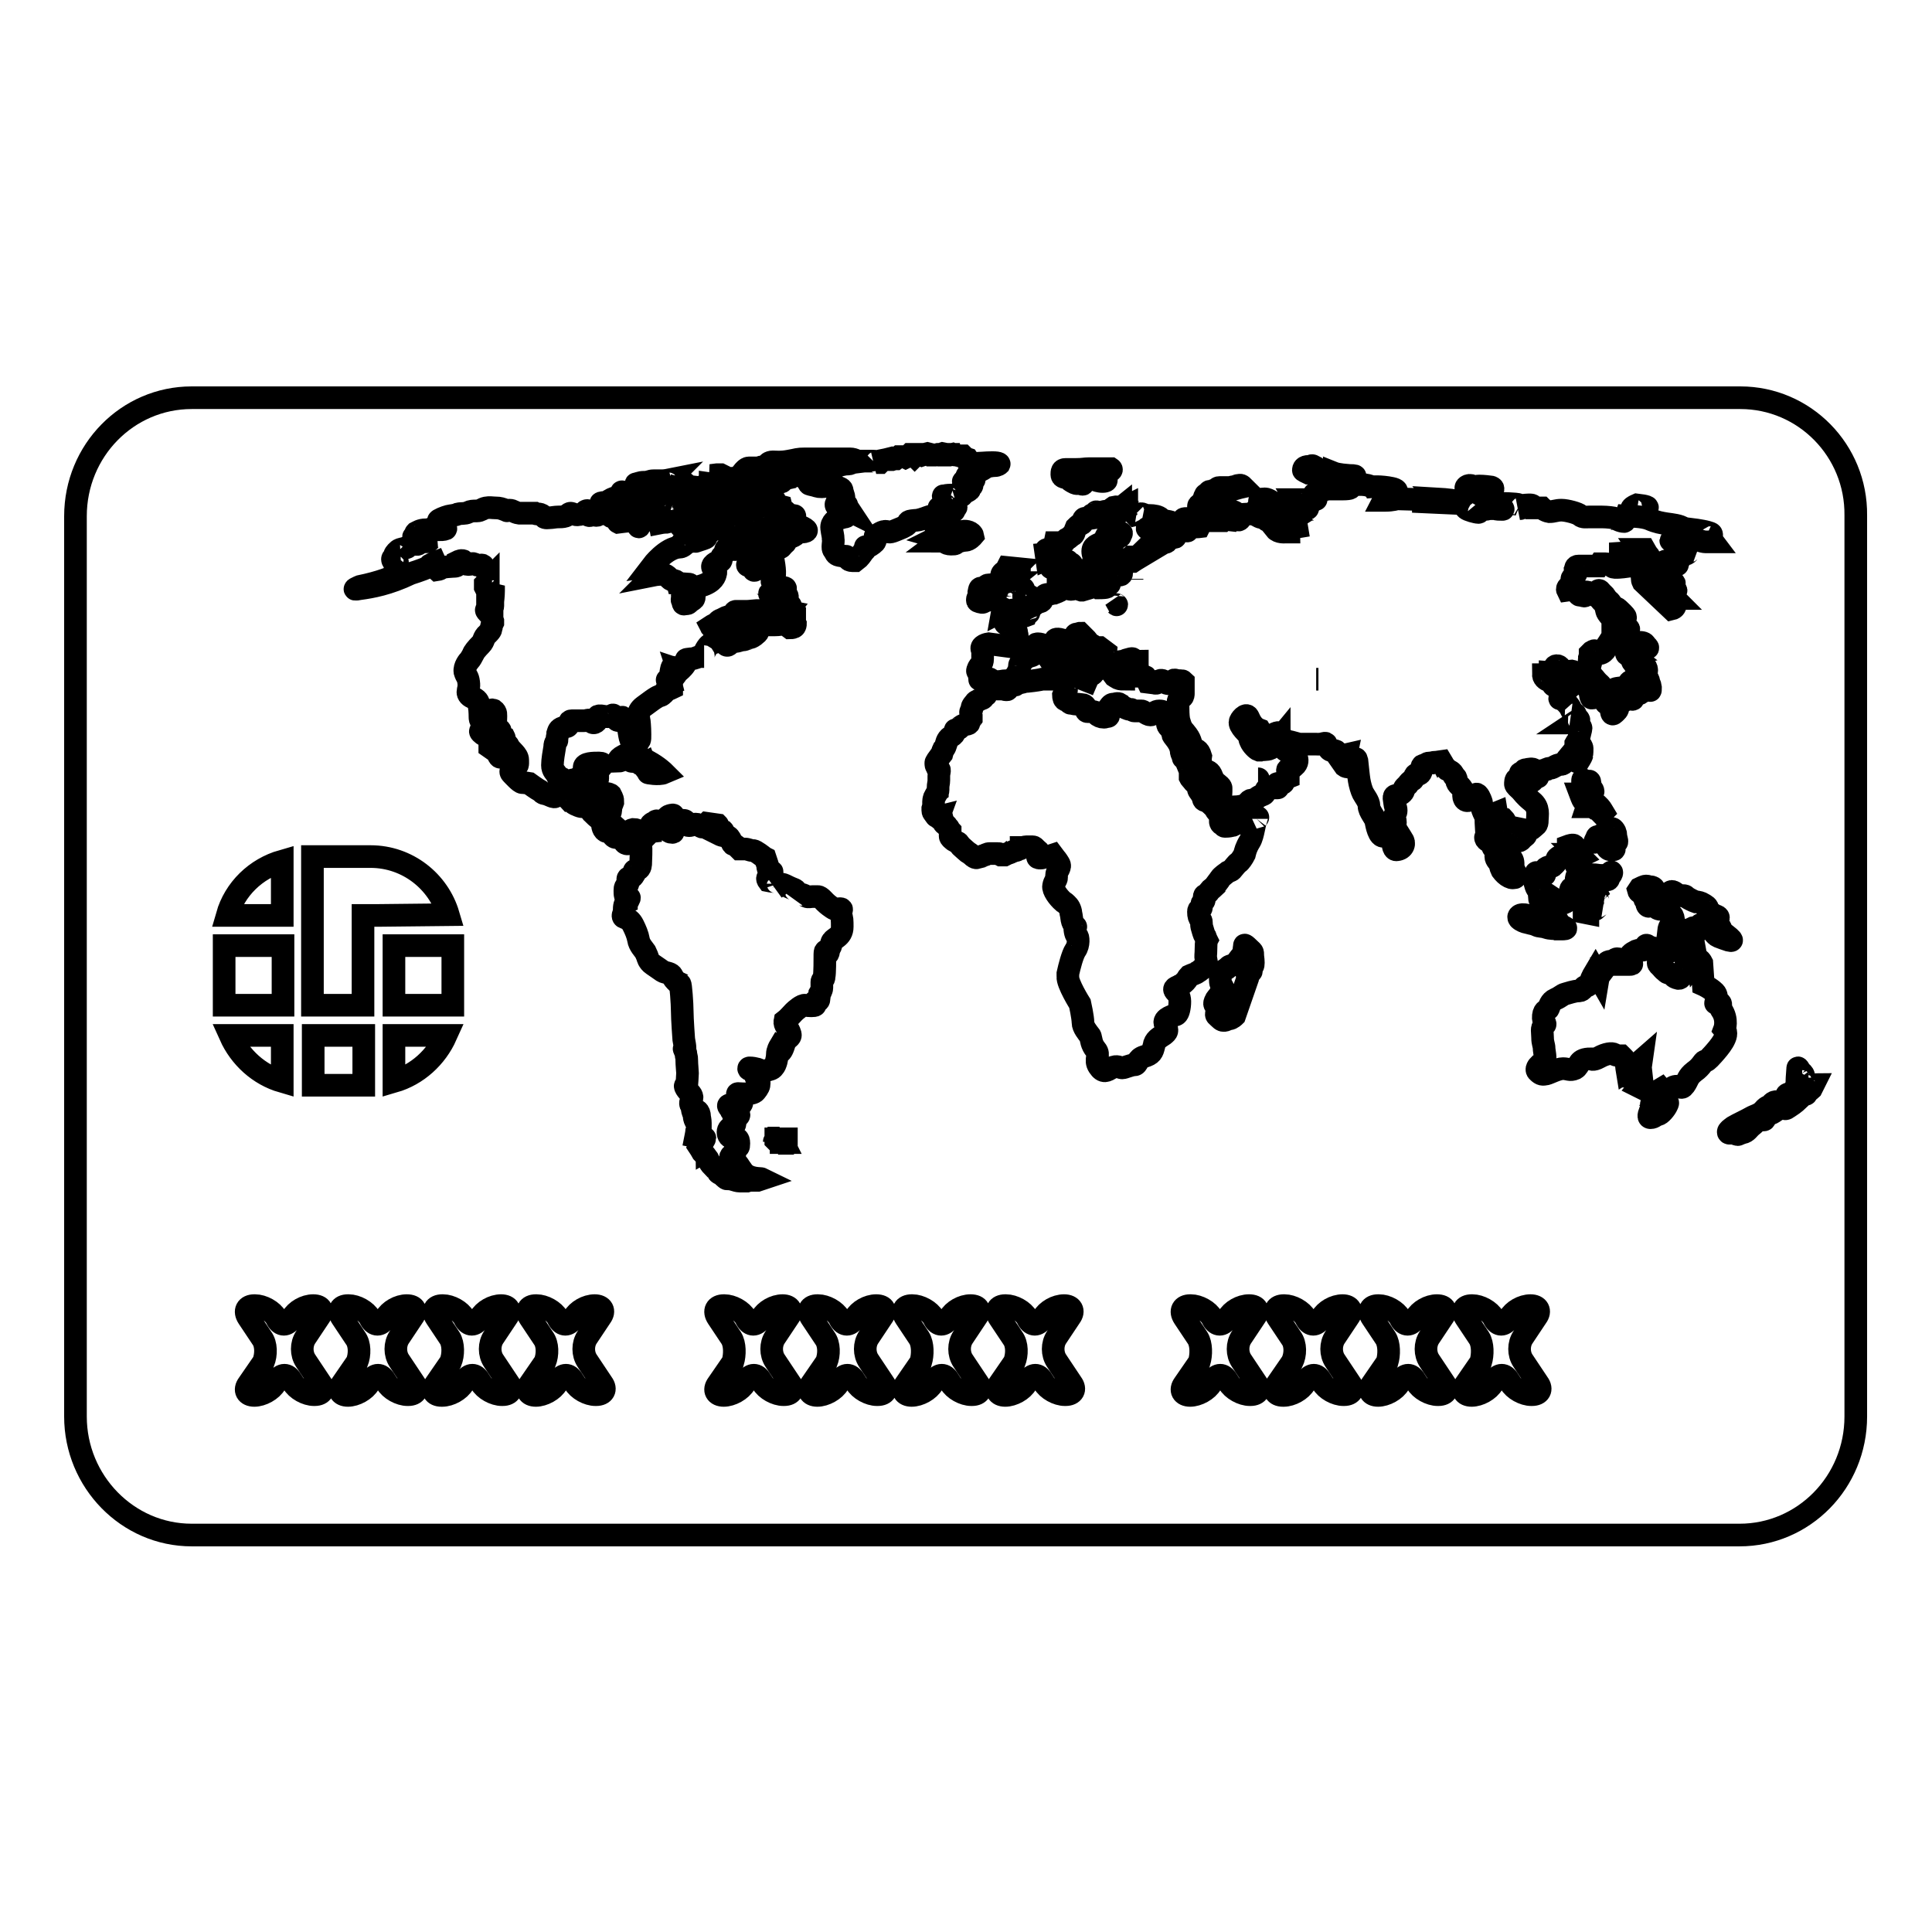 <?xml version="1.0" encoding="utf-8"?>
<!-- Svg Vector Icons : http://www.onlinewebfonts.com/icon -->
<!DOCTYPE svg PUBLIC "-//W3C//DTD SVG 1.1//EN" "http://www.w3.org/Graphics/SVG/1.1/DTD/svg11.dtd">
<svg version="1.1" xmlns="http://www.w3.org/2000/svg" xmlns:xlink="http://www.w3.org/1999/xlink" x="0px" y="0px" viewBox="0 0 256 256" enable-background="new 0 0 256 256" xml:space="preserve">
<g><g><g><g><path stroke-width="3" fill-opacity="0" stroke="#000000"  d="M174.4 90L174.7 90 174.7 90 z"/><path stroke-width="3" fill-opacity="0" stroke="#000000"  d="M150 76.8L150 76.8 150 76.7 z"/><path stroke-width="3" fill-opacity="0" stroke="#000000"  d="M166.7,103.2C166.8,103.2,166.8,103.2,166.7,103.2C166.8,103.2,166.7,103.2,166.7,103.2L166.7,103.2L166.7,103.2z"/><path stroke-width="3" fill-opacity="0" stroke="#000000"  d="M147.9,80.1C148,80.2,148,80.2,147.9,80.1L147.9,80.1C148,80.2,148,80.1,147.9,80.1z"/><path stroke-width="3" fill-opacity="0" stroke="#000000"  d="M65.2 77.4L65.2 77.4 65.2 77.4 z"/><path stroke-width="3" fill-opacity="0" stroke="#000000"  d="M230.6,52.7H25.4c-8.5,0-15.4,7-15.4,15.7v119.3c0,8.6,6.9,15.7,15.4,15.7h205.1c8.5,0,15.4-7,15.4-15.7V68.3C246,59.7,239.1,52.7,230.6,52.7z M240,144.3c-0.1,0.1-0.7,0.5-0.7,0.5s0.2,0.3-0.2,0.2c-0.4,0-0.7,0.3-0.7,0.3l0,0.1l-0.1,0.3c0,0-0.5,0.5-1.3,1c-0.8,0.6-0.5-0.2-0.5-0.2s0.3-0.3,0.7-0.5c0.3-0.2,0-0.5-0.1-0.6c-0.7-0.2-0.3-0.5,0.1-0.5c0.4,0,0.3-0.1,0.4-0.3c0.1-0.2,0.5-0.7,0.5-0.7s0-0.3,0-0.7c0-0.4,0.1-1.3,0.1-1.6c0-0.3,0.2,0.1,0.3,0.3v0c0.1,0.2,0.2,0.1,0.3,0.3c0.1,0.1,0.2,0.2,0.2,0.4s-0.2,0.2-0.2,0.2s0,0.1-0.1,0.3c-0.2,0.2,0.1,0.2,0.1,0.2l0.4-0.4l-0.2,0.6c0,0,0,0.2,0.1,0.3s0.1,0.1,0.3,0.1c0.2,0,0.2,0,0.4-0.1c0.2-0.1,0.5-0.1,0.5-0.1S240.1,144.1,240,144.3z M121.2,60.4L121.2,60.4l0.2-0.2h0.6l0.2,0.1l0.3-0.1l0.4-0.1l0.4,0.1l0.1,0.1l0.5,0l0.4-0.1l0.3,0v0l0.3-0.1l0.5,0.1l0.3,0l0,0.1v0l0.1,0l0.4-0.1c0,0,0.2,0.1,0.4,0.1c0,0,0.1,0,0.1,0c0.1,0,0.4,0.1,0.4,0.1c0.1,0,0.5,0,0.5,0l0.3,0.3c0,0,0.3,0.1,0.3,0.1c0,0,0.2,0.3,0.2,0.3h0c0,0,0.1,0,0.1,0c0.4,0.2-0.2,0.4-0.1,0.4c0.1,0,1,0,1.2-0.1c0.2,0,0.9-0.1,1.9-0.1s0.9,0.2,0.9,0.2s-0.2,0.2-0.6,0.2c-0.4,0-0.7,0.1-0.9,0.1c-0.3,0-0.5,0.5-1.7,0.8c-1.2,0.3-1.1,0.5-1.1,0.5s0.9,0.3,1,0.4c0.1,0.1-0.4,0.2-1.1,0.2s-0.3,0.4,0.4,0.4c0.7,0,0.3,0.4,0.3,0.4s-0.8,0.3-0.4,0.3c0.4,0,0.1,0.2-0.3,0.4c-0.2,0.1-0.6,0.1-0.8,0.1c0.2,0,0.3,0.1,0.3,0.3c0,0.2-0.4,0-0.6,0s-0.4,0-0.9,0s-0.9,0.1-1,0.1c-0.1,0,0.2,0.2,0.5,0.4s0.4,0.1,0.6,0.3s0.2,0.2,0.5,0.6c0.3,0.3-0.1,0.4-0.6,0.4c-0.6,0-0.7-0.2-0.7-0.4c0-0.2-0.5,0-0.5,0s-0.7,0.4-0.3,0.4c0.4,0,1.6,0.3,1.8,0.3s0.3-0.1-0.6,0.1c-0.9,0.2-2,0.6-2.3,0.6c-0.3,0-0.6,0.2-1.3,0.4c-0.7,0.2-0.6,0.1-1.3,0.2s-0.3,0.3-0.7,0.6c-0.5,0.3-0.5,0.3-1.5,0.7c-1,0.4-0.8,0.1-1.3,0.1S116.1,71,116,71c-0.1,0,0,0.2,0,0.5c0,0.3-0.1,0.4-0.7,0.8c-0.6,0.4-0.7,0-0.6,0.2c0.1,0.3-0.3,0.6-0.3,0.6s-0.4,0.6-0.6,0.8l-0.5,0.4c-0.5,0-0.7,0-0.9-0.2c-0.1-0.2-0.2-0.4-0.3-0.4c-0.1,0-0.4,0-0.9-0.1c-0.5-0.1-0.5-0.4-0.7-0.7c-0.3-0.2,0-1.1-0.1-1.5c0-0.4-0.1-0.6-0.2-1.4c-0.1-0.8,0.7-1.2,0.7-1.2s0.9-0.3,1.1-0.3c0.2,0,0.5-0.5,0.4-0.5c-0.1,0-0.7-0.1-1.1-0.3c-0.4-0.2,0.1-0.3,0.4-0.3c0.3,0,0.9,0.3,0.9,0.3s-0.4-0.6-0.4-0.8s-0.4,0.2-1,0.2c-0.6,0.1-0.4-0.4-0.4-0.4s0.6-0.1,0.9-0.4c0.3-0.3,0-0.8-0.1-1.2c0-0.4-0.2-0.4-1-0.7c-0.8-0.3-1,0.1-1.7,0.1s-0.5-0.1-1.5-0.3c-0.9-0.2,1.4-0.7,1.4-0.7s-1-0.1-1.9-0.1c-0.8,0-0.2-0.5,0.7-0.5c0.9,0,1.6-0.4,2.3-0.4s0.5-0.3,0-0.4c-0.5-0.1,2.1-0.6,2.1-0.6s0.7,0,0.7-0.1s0.8-0.3,1.1-0.3s0.8,0,1.8,0c0.9,0,0.5,0.2,0.5,0.2l0.5,0l0.3-0.3l0.5-0.1l0.4-0.1l0.1,0.1l0.3,0l0.3-0.1l0.2,0l0.4-0.3l0.2,0l0.5,0l0.2,0.1l0.4-0.2l0.1-0.1l0.1-0.1l0.4,0L121.2,60.4L121.2,60.4z M218.8,146.4c0-0.4,0.5-0.4,0.7-0.2c0.1,0.2,0.1,0.2,0.5,0.2s0.9-0.3,0.9-0.3s0.2-0.1,0,0.3c-0.2,0.5-0.9,1.3-1.2,1.3s-0.5,0.4-1,0.4s0-0.9,0-1C218.8,147,218.8,146.8,218.8,146.4z M220.6,144.9l-0.5-0.6l-1,0.6l-0.3-0.1l-0.2-0.2l-0.6-0.2l-0.8-0.4l0.4-0.5l-0.1-0.9h-0.4l0.3-0.7c-0.7,0.6-0.8,0.2-0.8,0.2c0.5-0.1,0.8-0.9,0.8-0.9l0.1-0.7l-0.8,0.7l-1.1,0.7c0,0-0.1-0.6-0.1-1c0-0.4-0.6-0.9-0.7-1c-0.2,0-0.6,0-0.9-0.2c-0.3-0.2-1.1-0.1-2,0.4c-0.9,0.5-1.1,0.2-1.1,0.2c-1.8,0-1.4,0.9-2.1,1.3c-0.7,0.3-0.9,0-1.6,0s-1.8,0.6-2.2,0.7c-0.5,0.1-0.7,0.1-1.1-0.3c-0.4-0.3,0.1-0.8,0.1-0.8s0.4-0.1,0.7-0.5c0.3-0.4,0-1.4,0-1.8c0-0.4-0.2-0.7-0.2-1.4c0-0.7-0.2-1.3,0.2-1.6c0.4-0.3-0.2-0.4-0.1-1.3c0.1-0.9,0.6-0.7,0.7-1c0.1-0.2,0.2-0.9,0.9-1.2c0.7-0.3,0.9-0.6,1.3-0.7c0.4-0.1,1.2-0.4,1.8-0.4c0.6,0,0.6-0.6,0.9-0.6c0.3,0,0.7-0.4,0.7-0.7c0-0.3,0.6-1.3,0.6-1.3l0.4,0.7l0.1-0.6l0.3,0.1l0.3-0.4c0,0,0.2-0.6,0.4-0.9s0.7-0.2,0.9-0.3c0.2-0.1,0.3-0.4,0.8-0.2c0.5,0.2,0.3,0.7,0.3,0.7s0,0,0.9,0c0.9,0,0.1-0.2,0.1-0.7c-0.1-0.5,0.3-0.8,0.9-1.1c0.6-0.2,0.4-0.1,0.9-0.1s0.2-0.9,0.6-0.6c0.4,0.3,1.2,0.4,1.6,0.4c0.4,0,0.6,0.1,1.1,0.2c0.5,0.2,0,0.3-0.5,0.6c-0.5,0.3-0.5,0.2-0.4,0.6c0.1,0.3-0.3,0.3-0.3,0.3s-0.3,0.2,0.2,0.6c0.4,0.4,0.3,0.4,0.7,0.7c0.4,0.4,0.3,0.1,0.8,0.4c0.5,0.4,0.2,0.3,0.7,0.5c0.5,0.2,0.5-0.2,0.9-0.6c0.4-0.4,0.3-1.3,0.3-1.8c0-0.4,0.1-0.9,0.4-2.1c0.3-1.1,0.6-0.1,0.6-0.1l0.4,2.2c0.3-0.4,0.7,0.4,0.7,0.4l0.2,2.9c0,0,0.9,0.4,1.5,1c0.6,0.6-0.1,1.7,0.2,1.4c0.2-0.2,0.7-0.1,0.6,0.3c-0.1,0.4,0.1,0.6,0.1,0.6c0.9,1.3,0.4,2.6,0.4,2.6c0.7,0.8-0.7,2.4-1.5,3.3c-0.8,0.9-0.9,0.9-1.1,0.9c-0.2,0-0.4,0.7-1.4,1.4c-0.9,0.7-0.8,1.1-1.3,1.8s-0.6-0.1-1.4,0.2C221,144.4,220.6,144.9,220.6,144.9z M193,103.4c-0.1-0.7-0.3-0.3-0.4-0.7c-0.1-0.4-0.6-0.6-0.8-0.7c-0.1-0.1-0.3-0.2-0.3-0.3c0,0,0-0.1-0.1-0.1c-0.1-0.2-0.4-0.7-0.4-0.7s-0.7,0.1-0.8,0.1c-0.1,0-0.3,0-0.5,0.1c-0.1,0-0.2,0-0.3,0c-0.4,0-0.5,0.3-0.8,0.3c-0.3,0-0.2,0.6-0.3,0.9c-0.1,0.3-0.4,0.4-0.6,0.3c-0.2,0-0.3,0.4-0.3,0.4s-0.1,0.3-0.3,0.4s-0.4,0.3-0.6,0.6c-0.2,0.2-0.5,0.4-0.5,0.7c0,0.3-0.5,0.7-1,0.7c-0.5,0-0.2,0.7-0.2,1c0,0.3,0.2,0.6,0.2,1s-0.2,0.4-0.2,0.8c0,0.4,0.1,0.4,0.1,0.8c0,0.4-0.4,0.5-0.5,0.7c-0.1,0.2-0.3,0.4-0.3,0.4s0,0.5-0.7,0.7c-0.7,0.2-1-1.5-1.1-2c-0.1-0.5-0.9-1.3-0.9-2c0-0.6-0.6-1.3-0.8-1.7c-0.2-0.4-0.4-1.1-0.5-1.7c-0.1-0.6-0.2-1.7-0.3-2.6c-0.2-0.8-0.2,0.4-0.7,0.7c-0.5,0.3-0.9,0-0.9,0l-0.7-1c0.8,0,0.9-0.5,0.9-0.5c-1.3,0.3-1.1-0.4-1.4-0.5c-0.1,0-0.1,0-0.3,0c-0.7,0-0.6-0.4-0.9-0.8c-0.2-0.5-0.3,0-1.5-0.1c-0.8,0-1.2,0-1.5,0c-0.2,0-0.3,0-0.5,0c-0.4,0-1-0.3-1.8-0.4c-0.8-0.1-0.7-0.9-1-1.1c-0.3-0.2-1,0.5-1.6,0.4c-0.6-0.1-1-0.8-1-0.8c-0.8-0.3-1.2-1-1.5-1.7c-0.3-0.6-1.1,0.4-1.1,0.7c0,0.1,0,0.2,0.1,0.4c0.2,0.4,0.6,0.8,0.9,1.1c0.5,0.5,0.1,0.4,0.4,1c0.2,0.5,0.8,1.1,1.1,1.2c0,0,0.1,0,0.1,0c0.2-0.1,1,0,1.4-0.2c0.3-0.2,1.2-1.3,1.2-1.3s0,0.4,0.1,0.7c0,0.1,0,0.2,0.1,0.2c0.1,0.2,0.4,0.4,0.6,0.6c0.2,0.2,0.6,0.1,0.7,0.1c0.1,0,0.3,0.4,0.5,0.6c0.2,0.2,0.2,0.1,0.3,0.3c0.1,0.2,0.2,0.7-0.3,1.1c-0.5,0.4-0.3,0.4-0.7,0.4c-0.4,0-0.1,0.5-0.1,0.6c0,0.1,0,0.5,0,0.5s-0.5,0.2-0.6,0.5c0,0.4-0.2,0.3-0.7,0.3c-0.6,0,0.1,0.6-0.1,0.6c-0.2,0-0.5,0-0.8,0c-0.3,0-0.4,0-0.5,0c0,0,0,0,0,0c-0.1,0-0.3,0.3-0.4,0.6c0,0.3-0.3,0.3-0.7,0.5c-0.4,0.2-0.5,0.5-1,0.5s-0.6,0.6-0.6,0.6s-0.9,0.3-1.6,0.3c-0.7,0-0.2,0.2-0.8,0.5c-0.6,0.2-0.6,0-0.8-0.3c-0.2-0.2-0.2-0.5-0.3-1c-0.1-0.6,0-0.8,0-1.2c0-0.2,0-0.3,0-0.5c0-0.1-0.1-0.2-0.2-0.3c-0.3-0.3-0.7-0.4-1-1.2c-0.3-0.8-0.5-0.6-1.1-1s-0.4-1.7-0.4-1.7c-0.3-1-0.6-0.7-1-1.2c-0.4-0.4-0.2-0.8-0.8-1.6c-0.6-0.8-0.5-0.5-0.8-1.1c-0.1-0.2-0.2-0.6-0.3-0.9c-0.1-0.6-0.1-1.4-0.1-1.6c0-0.3,0-0.5,0-0.8c0-0.3,0.2-0.4,0.5-0.6c0,0,0,0,0,0c0.2-0.1,0.2-0.4,0.2-0.5c0-0.2,0-1.1,0-1.4c0-0.1,0-0.2,0-0.2c0,0-0.1-0.1-0.2-0.1c-0.2,0-0.6,0-0.9-0.1c-0.3-0.1-0.1,0.4-0.6,0.5c-0.5,0-0.5,0-0.8-0.3c-0.4-0.3-0.7-0.1-0.7-0.1s-0.2,0.2-0.3,0.3c-0.1,0.1-0.4,0-0.4,0l-0.8-0.1c0,0-0.2-0.4-0.2-0.6c-0.1-0.2-0.2-0.2-0.5-0.2s-0.4-0.4-0.5-0.6c-0.1-0.2-0.2-0.5-0.2-1c0-0.3,0-0.4,0-0.4c-0.1,0-0.5-0.1-0.6-0.3c0,0,0,0,0,0c-0.1-0.1-0.3,0-0.7,0.1c-0.4,0.1,0,0-0.2,0.2c-0.2,0.2-0.2,0.4-0.5,0.1c-0.2-0.3-0.1,0.2-0.1,0.2l0.3,0.6l0.6,0.7l-0.2,0.2l-0.5-0.2l0.3,0.4l-0.2,0l0,0.4c0,0-0.5,0-0.7-0.1s-0.5-0.3-0.5-0.3l-0.3-0.4c0,0,0-0.5-0.1-0.7c-0.1-0.2-0.1-0.3-0.2-0.3c0,0-0.1,0-0.1,0c-0.2,0-0.4-0.7-0.5-0.8c-0.1-0.1,0-1,0-1l-0.8-0.6l0,0c0,0-0.3,0-0.5,0c-0.2,0-0.2-0.2-0.6-0.4c-0.3-0.1-0.5-0.5-0.6-0.6c-0.1-0.1-0.3-0.3-0.7-0.7c-0.1-0.1-0.2-0.2-0.2-0.2c-0.1,0-0.1,0.1-0.4,0.1c-0.4,0-0.2,0.7-0.2,0.7s0.2,0.2,0.6,0.5c0.4,0.3,0.5,0.5,0.5,0.5l0.2,0.5l0.6,0.2c0,0,0,0.3,0.2,0.4c0.1,0.1,0.4,0,1.2,0.6c0.8,0.6,0.3,1-0.1,0.5c-0.4-0.6-0.8,0-0.6,0.1c0.2,0.1,0.7,0.7,0.4,0.7s-0.4,0.2-0.6,0.5c-0.2,0.3-0.6,0.3-0.6,0.3l-0.3,0.7c0,0-1.3-0.5-1.4-0.7c-0.1-0.2,0-0.4,0.5-0.4c0.4,0,0.4-0.1,1.1-0.1c0.7,0,0.2-0.3,0.6-0.4c0.4-0.1-0.1-0.3-0.6-1c-0.4-0.7-0.8-0.5-1.2-0.7c-0.4-0.1-0.7-0.5-1.2-0.8c-0.5-0.4-0.4-0.2-0.4-0.7s-0.2-0.5-1-0.7c-0.6-0.1-0.6,0.1-0.6,0.3c0,0,0,0.1-0.1,0.1c-0.2,0.2-0.3,0.5-0.7,0.5c-0.4,0.1-0.9-0.3-1.5-0.3c-0.5,0-0.4,0.6-0.4,0.6l-0.2,0.9c0,0-0.3,0.2-0.7,0.2c-0.3,0-0.4,0.4-0.9,0.8c-0.5,0.4,0,1.2-0.3,1.2c-0.3,0-0.3,0.8-0.5,0.7c-0.2,0-0.5,0.5-0.5,0.5s-0.3,0-0.7,0c-0.5,0-0.5,0.1-1,0.1c-0.4,0-0.2,0.4-0.5,0.5c-0.2,0-0.3,0-0.4-0.5c-0.1-0.5-0.5-0.4-0.7-0.2c0,0,0,0,0,0c-0.1,0,0,0-0.5,0c-0.5,0-0.4-0.1-0.4-0.1s0-1-0.2-1c-0.2,0,0-0.4,0.1-0.6s0.5-0.4,0.5-1.1c0-0.4,0-0.7,0-0.9c0-0.1,0-0.2,0-0.2c-0.5-0.7,0.8-0.9,0.8-0.9l3,0.4c0,0,0.2-0.1,0.4-0.1c0.1,0,0.2,0,0.3,0c0.2,0,0.1-0.9,0.1-1.2c0-0.3-0.1-0.6-0.1-0.7c0-0.1-0.4-0.5-0.8-0.9c-0.5-0.4-0.7,0-0.7-0.2c0-0.2,0-0.6,0.2-0.7c0.2,0,0.8,0.1,0.8,0.1s0.3,0,0.6,0c0.3,0,0.2-0.1,0.1-0.4c-0.1-0.3,0-0.4,0.2-0.1c0.3,0.3,0.8,0.1,0.8,0.1s0.1-0.3,0.3-0.3s0.2-0.3,0.2-0.6c0,0,0-0.1,0.1-0.1c-0.2,0-0.4,0.1-0.5,0.1c-0.2,0-0.6,0.1-0.9,0.1c-0.3,0-0.4,0-0.7,0s-0.2,0.1-0.8,0.1s-0.8,0.1-0.8,0.1c0.1-0.6,0.5-0.7,0.9-0.7c0.4,0,0.6-0.5,0.6-0.5c-0.3,0.5-0.7,0.1-0.9,0.1c-0.2,0-0.4-0.2-0.4-0.3c0-0.1,0.5,0,0.7-0.1c0.2-0.1-0.3-0.5-0.2-0.5c0.1,0,0.1,0,0.7-0.3c0.6-0.3,0.1-0.4,0.1-0.4s-0.2-0.3-0.2-0.6c0-0.3-0.3-0.2-0.3-0.2s-0.6,0.1-0.7,0.1c-0.1,0,0.4-0.4,0.4-0.4h-0.4c0,0,0.3-0.1,0.5-0.2c0.2-0.1-0.4,0-0.6,0c-0.1,0,0.2-0.3,0.2-0.3s-0.5-0.1-0.5-0.3c0-0.2,0-0.4,0.3-0.6c0.3-0.2,0.5-0.6,0.5-0.6l1,0.1c0,0-0.2,0.2-0.4,0.3s-0.3,0.4-0.3,0.5c0,0.1,0.2-0.2,0.5-0.2c0.3,0,0.8,0.1,0.8,0.1s0,0.4-0.6,0.7c-0.5,0.2-0.6,0.3-0.6,0.3s0.2-0.1,0.8,0c0.6,0.2,0.3,0.8,0.3,0.8s0.2-0.2,0.5,0.1c0.3,0.2,0.1,0.3,0.2,0.7c0.1,0.4-0.2,0.3,0,0.5c0.2,0.2,0.5-0.2,0.8-0.1c0.2,0.1,0.1,0.1,0,0.4c-0.1,0.3-0.3,0.2-0.5,0.6c-0.2,0.4,0,0,0.4,0.2c0.1,0.1,0.1,0.1,0.1,0.2c0.2-0.1,0.4-0.1,0.5-0.2c0.1-0.1-0.1-0.2,0.5-0.4c0,0,0,0,0.1,0c0.6-0.1,0.4-0.2,0.7-0.7c0.3-0.5,0.3-0.2,1.3-0.5c0,0,0.1,0,0.1,0c0.8-0.3,0.6-0.3,0.7-0.3s0.3-0.5,0.3-0.5s-0.4-0.5-0.5-0.7c0-0.2,0-0.4,0-0.6c0-0.2,0.5-0.2,0.5-0.2s0.2-0.1,0.3-0.3c0.2-0.2,0.4-0.2,0.6-0.2s0,0.3-0.2,0.6c-0.1,0.3,0.2,0.1,0.4,0.2c0.1,0.2,0,0.2-0.3,0.4c-0.3,0.2-0.4,0.1-0.5,0.5c-0.1,0.4,0.2,0.2,0.4,0.4c0.1,0.1,0.4,0.2,0.5,0.2c0.2,0,0.5-0.1,0.6-0.2c0.1-0.1,0.5,0.2,0.5,0.2l0.3,0.1l0.1,0c0,0,0.7-0.2,1-0.3c0.3-0.1,1-0.3,1-0.3l0.3,0.3c0,0,1.3,0,0.9-0.2c-0.2-0.1,0-0.1,0.2-0.2c0.2-0.1,0.3-0.1,0.2-0.2c-0.2-0.2,0.1-0.3,0-0.5c-0.1-0.2,0.2,0-0.1-0.5c-0.3-0.4-0.3-0.5,0.2-0.7c0.5-0.2,0.9,0.4,0.9,0.4s0.1,0.2,0.4,0.2c0.3,0,0.3-0.4,0-0.7c-0.1-0.1-0.2-0.1-0.3-0.2c-0.7-0.4,0.5-0.9,0.5-0.9l1.5,0l0.3-0.2l0.5-0.3l-0.5-0.1h-0.3h-0.2c0,0-0.2,0.2-0.3,0.3c-0.1,0-0.3,0-0.4,0c-0.1,0-0.5,0.1-0.7,0.1c-0.1,0-0.5,0-0.7,0s-0.4-0.2-0.6-0.3c-0.2,0-0.2-0.2-0.2-0.2s-0.1-0.6-0.2-1.1s0.5-0.7,0.5-0.7s1-0.8,1.1-0.8c0.1,0,0-0.2,0.2-0.4c0.1-0.1-0.3-0.2-0.6-0.2c-0.1,0-0.2,0-0.2,0c-0.1,0-0.6,0.1-0.7,0.1c-0.2,0-0.2,0.2-0.5,0.4c-0.2,0.2,0.2,0.3,0.2,0.3s-0.3,0.3-0.8,0.6c-0.5,0.3-1.3,0.4-1.2,1.3c0.1,0.9,0.8,0.7,0.9,1.2c0.1,0.5-1,0.8-1,0.8s-0.1,0.5-0.1,1c0,0.5-0.2,0.6-0.6,0.6c-0.3,0-0.6,0-0.7,0.2c0,0.2-0.2,0.2-0.4,0.2c-0.2,0-0.4-0.2-0.4-0.4c0-0.2,0.1-0.2-0.1-0.8c-0.2-0.6-0.1-0.6-0.6-0.8c-0.5-0.2,0.5-0.5,0.1-0.5c0,0-0.1,0-0.1,0c-0.3,0-0.3,0-0.3-0.3c0-0.3-0.3,0.4-0.5,0.4s-0.3,0.4-1.1,0.5c-0.8,0.1-0.7-0.2-0.7-0.2l-0.3-0.6l0.5-0.7l-0.7,0.3l-0.1-0.7l1-0.1l-0.8,0c0,0-0.2-0.2-0.2-0.4c0-0.1,0.2-0.1,0.5-0.2c0.3-0.1,0.4-0.1,0.5-0.2c0.1-0.1,0.2-0.6,0.2-0.6s0.6,0,0.7,0c0.1,0,0.2,0,0.4,0c0.2,0,0.3-0.5,0.5-0.5s0.6-0.5,0.7-0.5c0.2,0,0.3-0.5,0.3-0.5l0.2-0.5c0,0,0.4-0.4,0.5-0.4c0.1,0,0.4-0.1,0.4-0.4c0-0.3,0.2-0.5,0.3-0.4c0.1,0.1,0.7,0,0.7,0s0.1-0.5,0.2-0.5c0.1,0,0.5-0.1,0.5-0.3s0.2,0,0.6,0c0.3,0,0.4-0.1,0.4-0.1s0.4-0.1,0.5-0.1c0.1,0,0.4,0.1,0.4,0c0-0.1,0.2-0.3,0.5-0.5c0.4-0.1,0.6,0,0.6,0l-0.2,0.5l0.5-0.4l0,0.4l0.4-0.4l0.4-0.2l0,0.5l0.1-0.2c0,0,0.5,0.1,0.6,0.2s0.4,0.2,0.4,0.2s0,0-0.2,0s0.2,0.4,0.2,0.4s0.8-0.2,1-0.1c0.2,0.1,0.3,0.2,0.9,0.2c0.6,0,1.2,0.1,1.5,0.4c0.3,0.3,0.6,0.3,1.1,0.4s0.8,0.4,0.8,0.8c0,0.4-1,0.5-1.7,0.5c-0.7,0-1.5-0.4-1.6-0.4c-0.2,0-0.6-0.1-0.3,0.1c0.3,0.3,0.8,0.3,0.8,0.3s-0.2,0.2,0.1,0.5s0.1,0.5,0.1,0.5s0.3,0,0.5,0s0.4,0.2,0.7,0.4c0.3,0.2,0.5-0.1-0.1-0.4c-0.7-0.3-0.1-0.7,0.2-0.4c0.3,0.2,1,0.3,1.3,0.2c0.2-0.1-0.4-0.4-0.2-0.6c0.1-0.2,0.9-0.6,1.2-0.6c0.3,0,0.5,0.3,0.5,0.3s0.2,0.2,0.2-0.1c0-0.2-0.5-0.5-0.6-1c-0.1-0.5,0-0.5,0.6-0.5c0.5,0,1.2,0.5,0.6,0.5c-0.6,0-0.3,0.3-0.1,0.5c0.2,0.2,1,0.1,1,0.1l0.2-0.4c0,0,0.4-0.4,0.7-0.5c0.3-0.1,0.7-0.2,0.7-0.2s0.3-0.2,0.5-0.2c0.1,0,0.6-0.2,0.6,0.1c0,0.2-0.3,0.4-0.3,0.4l0.7,0l0.2-0.2l0.9,0.1c0,0,0.3-0.4,0.5-0.4c0.2,0,0.4,0.2,0.4,0.2s0,0.4,0.3,0.1c0.3-0.3-0.4-0.5-0.4-0.5s-1-0.2-0.8-0.5c0.2-0.3,1,0.4,1,0.4s1.3-0.1,1.5-0.1c0.3,0,0.6,0,1.1,0.3c0.5,0.3,0.6,0.1,1,0.4c0.3,0.3,0.4,0.2,0.6,0.2c0.2,0,0-0.3,0-0.3s-0.4-0.1-0.5-0.3c-0.1-0.2-0.2-0.1-0.6-0.2c-0.4-0.1-0.3-0.3-0.3-0.3s0-0.2-0.3-0.2c-0.3-0.1,0-0.4,0.2-0.4c0.2,0,0.2-0.3,0.1-0.7c-0.1-0.4,0.2-0.5,0.7-0.5s1.2,0.6,1.2,0.6s-0.2,0.6,0.1,0.7c0.2,0.1,0.4,0.2,0.7,0.5s0.1,0.3,0.2,0.7c0,0.3,0.3,0.2,0.5,0.4c0.2,0.1,0.3,0.2,0.2,0.7c-0.1,0.5-1.5,0.4-1.5,0.4c0.4,0.5,1.3,0.4,1.3,0.4l0.5,0c0,0,0-0.2,0.1-0.2c0.1,0,0.4-0.4,0.4-0.7c0-0.3-0.4-0.6-0.4-0.6s0.5-0.1,0.9-0.1s0.9,0.8,0.9,0.8l0.6-0.1c0,0-0.6,0.1-0.7-0.4c-0.1-0.6-1.4-0.4-2-0.4s-0.5-0.3-0.4-0.6c0.1-0.3-0.1-0.4-0.6-0.6s0.1-0.6,0.1-0.6s-0.1-0.5,0.1-0.4c0.3,0.1,0.4,0.5,0.4,0.8s0.1,0.2,0.7,0.2c0.5,0,1,0,1,0s-1.3-0.5-1.3-0.6c0-0.1,0.4-0.1,0.9-0.2c0.5,0,0.7,0.4,1.5,0.6c0.8,0.1-0.2-0.5-0.6-0.5c-0.4,0-0.8-0.7-0.8-0.7s2,0,2.6,0s-0.3-0.2-0.1-0.7c0.2-0.4,1.9-0.7,1.9-0.7s0.7,0,1.9,0c1.2,0,1.2-0.2,0.8-0.3c-0.4-0.1,0.3-0.5,0.8-0.6c0.5,0,0.7,0.3,0.7,0.3s0.6,0,1,0.1c0.4,0.1,0.5,0.2,0.5,0.2s1.3-0.1,2.7,0.2c1.4,0.3,0.3,0.9-0.4,1.1c-0.3,0.1-0.6,0.3-0.7,0.5c0.1,0,0.2,0,0.3,0c0.9,0,1.5-0.2,1.5-0.2l3.5,0.1l0,0.3l2.2,0.1l-0.4-0.5c0,0,1.8,0.1,2.6,0.3c0.7,0.2,1,0.7,1.3,1c0.2,0.2,1.3,0.5,1.6,0.5c0.3,0-0.1-0.8-0.1-0.8l0.4,0.3c0,0,0.4,0.1,0.6,0.1s0.5-0.1,0.5-0.1s0.6,0,0.8,0c0.2,0.1,0.6,0.1,1,0.1s-0.8-0.7-0.8-0.7l0.4-0.1c0,0,2.2,0,2.7,0.2c0.5,0.3,0,0.5,0,0.5s0.3,0,0.3-0.3c0-0.2,0.7-0.2,1.1-0.2c0.4,0,0.5,0.4,0.5,0.4l1,0c0,0,0.4,0.4,1,0.5c0.6,0,0.9-0.2,1.6-0.2s2.2,0.4,2.5,0.7c0.3,0.3,0.9,0.2,1.1,0.2c0.2,0,1.3,0,1.8,0c0.6,0,1.6,0.1,1.7,0.2c0.2,0,0.4,0.3,1.1,0.4c0.6,0.1-0.8-0.8-0.8-0.8s1.2,0.1,1.4,0.1s2,0,2.9,0.4c0.9,0.4,1.6,0.5,2.2,0.6c0.7,0.1,1.8,0.2,2.3,0.6s1.4,0.7,1.4,0.7l-0.6-0.6c0,0,1.6,0.2,2.3,0.4c0.7,0.2,0.6,0.2,0.6,0.6c0,0.3-0.7,0-0.7,0c0.6,0.3,0.9,0.7,0.9,0.7s-0.6,0-1,0c-0.4,0-1.3-0.3-1.5-0.6c-0.2-0.2-0.5,0-1.1-0.1c-0.6,0-0.5-0.1-0.7-0.3c-0.2-0.2-0.8-0.2-0.2,0.2c0.6,0.4-0.2,0.6-0.9,0.6c-0.6,0,0.2,0.2,0.7,0.2s0.8,0.1,1.4,0.6c0.6,0.5,1,0.7,1,0.7s-0.4-0.1-0.7-0.1c-0.3,0-0.2,0.5-1,0.5s-0.3,0.5-0.6,0.9c-0.3,0.4,0,0.6-0.2,0.3c-0.2-0.2-1.6,0-1.5-0.3c0-0.3-0.4,0.7-0.5,0.3c-0.1-0.4-0.2,0-0.5,0c-0.3,0-0.6,0.1-0.4,0.5c0.2,0.3,0.2,0.2,0.2,0.6c0,0.4,0.3,0.3,0.6,0.2c0.3-0.1,0.5,0.3,0.5,0.3s0,0.5,0.6,0.5c0.6,0,0.2,0.2,0.6,0.4c0.3,0.2-0.6-0.1-0.7,0c-0.2,0.1,0,0.2,0.6,0.7c0.7,0.4,0.3,0.5,0,0.5s-0.7,0.1-0.3,0.4c0.3,0.3,0.5,0.5,0.5,0.5l-0.6,0c0.1,0.1,0.2,0.2,0.4,0.4c0.7,0.8-0.2,1-0.2,1l-3.8-3.6c0,0-0.1-0.2-0.1-0.4c0-0.1,0-0.3-0.1-0.7c-0.1-0.4,0.3-0.3,0.5-0.5c0.1-0.1,0.1-0.4,0.1-0.7c0-0.3-0.2-0.6,0.2-0.8c0.5-0.2,0-0.5,0-0.5l-0.4-0.7h-0.7l0.2,0.3v0.6c0,0,0,0.3-0.6,0.2c-0.6-0.1-0.6-0.7-0.6-0.7l-1.5,0.1c0,0,0,0.4,0,0.7c0,0.2-0.2,0.5-0.2,0.5l0.3,0.3l0.5,0.3c0,0-1.5,0.2-1.6,0c-0.1-0.1,0,0,0.1-0.1c0.1-0.1-0.7-0.3-1.1-0.3c-0.3,0-0.7,0-0.7,0l-0.2,0.3c0,0-2.1,0-2.6,0s-0.4,0.3-0.5,0.5c0,0.2,0,0.4,0.1,0.5c0.1,0.1-0.2,0.3-0.4,0.5c-0.2,0.2-0.1,0.3-0.1,0.6c0,0.4-0.3,0.5-0.5,0.7c-0.2,0.2-0.1,0.4-0.1,0.4s0.7-0.1,0.9-0.1c0.2,0,0.4,0.4,0.6,0.7c0.2,0.2,0.2-0.1,0.5,0.1c0.3,0.2,0.5,0,0.2-0.3s0.7-0.2,1.3,0.2c0.5,0.3,0.7,0.4,1,0.7c0.1,0.1,0.1,0.1,0.1,0.1c0,0,0.1,0.1,0.2,0.3c0.4,0.6,0.3,1,0.5,1.3c0.2,0.3,0.4,0.5,0.7,0.9c0.3,0.4,0.1,0.2,0,0.7c0,0.5,0,0.6,0,1.1c0,0.5,0,0.4-0.5,1.2c-0.5,0.7-0.5,0.9-0.5,1c0,0.1-0.4,0.5-0.7,0.5c-0.2,0-0.7,0-0.7-0.3c0-0.2-0.2,0-0.4,0.1c-0.1,0.1-0.1,0.1-0.2,0.2c0,0,0,0.1,0,0.1s0,0.2-0.1,0.5c0,0.3-0.1,0.3,0.1,0.4c0.2,0.1,0,0.5,0,0.5s0,0.7-0.5,0.7c-0.5,0-0.2,0.4,0.1,0.5c0.2,0.1,0.7,0.2,0.8,0.4c0.2,0.2,0.3,0.4,0.7,0.8c0.5,0.4,0.4,0.5,0.7,1c0.3,0.5,0,0.8,0,0.8s-0.6,0-1,0.1c-0.5,0.1-0.5,0.1-0.6,0.1c-0.1,0-0.2-0.4-0.2-0.8c0-0.5-0.3-0.7-0.5-0.7c-0.2-0.1,0.3-0.1,0.3-0.1s-0.3-0.4-0.5-0.5c-0.1-0.2-0.6,0-1,0c-0.4,0-0.2-0.2-0.2-0.6c0-0.4-0.2-0.5-0.1-0.7c0-0.1-0.5-0.2-0.5-0.2s-0.1,0-0.3,0.1c-0.1,0-0.2,0-0.2,0c-0.1,0-0.7,0.2-0.8,0.5c0,0.4-0.7,0-0.4,0c0.2,0,0.2-0.5,0.1-0.5s-0.1-0.3,0.1-0.3c0.2,0,0-0.5-0.4-0.5c-0.4,0-0.3,0.4-0.5,0.6c-0.2,0.2-0.4,0.2-0.4,0.2v0.4l-0.9,0c0,0.5,0.6,0.8,0.8,0.8s0.5,0,0.4,0.2c0,0.3,0.1,0.5,0.4,0.5s0.2-0.1,0.4-0.3s0.4-0.3,0.6,0c0.2,0.3,0.3,0,0.6,0s0.2,0,0.3,0.3c0.1,0.3-0.2,0.2-0.2,0.2c-0.7,0-1.3,1.5-1.1,1.5s0.6,0.2,1.1,0.8c0.5,0.6,0.3,0.8,0.8,1.1c0.5,0.3-0.4,0.2-0.4,0.2c0.6,0.1,1.1,0.7,1,0.7c-0.1,0-0.7,0.4-0.7,0.4c0.8,0,1,0.6,1,0.7c0,0.1-0.2,0.8-0.3,1.3s-0.3,0.5-0.4,0.7c0,0.2,0,0.4-0.1,0.7c-0.1,0.3-0.6,0.8-0.9,1.2c-0.3,0.3-0.5,0.9-1,0.9c-0.6,0-1,0.5-1.4,0.5c-0.4,0-0.6,0.2-0.6,0.2s-0.8,0.2-1,0.2c-0.2,0.1,0,0.5,0,0.7s-0.3,0-0.5-0.1c-0.2-0.1-0.1-0.3-0.1-0.3s0-0.2,0-0.5c0-0.2-0.7-0.1-1,0c0,0-0.1,0-0.1,0c-0.2,0-0.2,0.4-0.5,0.4s-0.1,0.2-0.2,0.4c0,0.2-0.2,0.2-0.4,0.4c-0.2,0.1-0.2,0.5-0.2,0.7s0.4,0.5,0.7,0.8c0.3,0.3,0.5,0.7,1.5,1.5c1,0.8,0.7,1.8,0.7,2.5s-0.2,0.6-0.6,1c-0.4,0.4-0.9,0.3-0.9,0.3s0,0.4,0,0.6c0,0.2-0.5,0.4-0.6,0.6c-0.1,0.2-0.4,0.3-0.5,0.2c-0.1-0.1-0.2-0.7-0.2-0.9c0-0.2-0.3-0.1-0.2-0.3c0,0,0,0,0-0.1c0-0.2-0.6-0.3-0.7-0.2c-0.1,0.1-0.3-0.2-0.4-0.6c0-0.1-0.1-0.2-0.1-0.3c-0.1-0.3-0.3-0.5-0.3-0.5l-0.8-0.2l-0.1-0.6c0,0-0.5,0.2-0.5,0.5c0,0.1,0,0.3-0.1,0.5c-0.1,0.4-0.2,0.8-0.3,0.9c-0.1,0.2,0,0.8,0.2,1c0.2,0.2,0.4,0.4,0.5,0.8c0.2,0.4,0.1,0.7,0.2,0.9c0.1,0.2,0.8,0.4,1,0.4c0.2,0,0.4,0.3,0.8,0.8c0.4,0.5,0.4,0.6,0.4,1.3c0,0.7,0,0.5,0.3,0.8c0.2,0.4,0,0.7-0.1,0.7c-0.2,0-0.3,0.1-0.7-0.1c-0.4-0.2-0.7-0.5-1-0.9c-0.2-0.4-0.2-0.7-0.3-0.9c-0.1-0.2-0.5-0.5-0.5-0.9c0-0.4,0.1-0.7-0.2-1s-0.3-0.6-0.4-0.8c-0.1-0.2-0.5-0.2-0.7-0.5c-0.2-0.4,0.1-0.3,0.1-0.5c0-0.2-0.1-1.3-0.1-1.6c0-0.4,0-0.7-0.1-1c-0.1-0.2-0.4-0.8-0.4-1c0-0.2-0.1-0.8-0.1-0.8s-0.2-0.7-0.5-1s-0.2,0.3-1,0.7c-0.8,0.4-1-0.5-0.8-1C193.5,103.9,193.1,104.1,193,103.4z M183.6,177.3l-1.8-2.7c-0.6-0.9-0.2-1.6,0.8-1.6h0.1c1,0,2.3,0.7,2.8,1.6l0.1,0.2c0.5,0.9,1.3,0.9,1.9,0l0.1-0.2c0.5-0.9,1.7-1.6,2.8-1.6s1.4,0.7,0.8,1.5l-1.8,2.7c-0.6,0.9-0.6,2.2,0,3.1l2,3c0.6,0.8,0.2,1.5-0.8,1.5h-0.1c-1,0-2.3-0.7-2.8-1.6l-0.2-0.3c-0.5-0.9-1.3-0.9-1.9,0l-0.2,0.4c-0.5,0.9-1.8,1.6-2.8,1.6h0c-1,0-1.4-0.7-0.8-1.5l2-2.9C184.1,179.5,184.1,178.1,183.6,177.3z M184.7,109.9c0.1-0.5,0.7,0.7,1.1,1.3c0.4,0.5,0.2,1.3-0.7,1.4C184.2,112.8,184.7,110,184.7,109.9z M171.1,177.3l-1.8-2.7c-0.6-0.9-0.2-1.6,0.8-1.6h0.1c1,0,2.3,0.7,2.8,1.6l0.1,0.2c0.5,0.9,1.3,0.9,1.9,0l0.1-0.2c0.5-0.9,1.7-1.6,2.8-1.6c1,0,1.4,0.7,0.8,1.5l-1.8,2.7c-0.6,0.9-0.6,2.2,0,3.1l2,3c0.6,0.8,0.2,1.5-0.8,1.5h-0.1c-1,0-2.3-0.7-2.8-1.6l-0.2-0.3c-0.5-0.9-1.3-0.9-1.9,0l-0.2,0.4c-0.5,0.9-1.8,1.6-2.8,1.6h-0.1c-1,0-1.4-0.7-0.8-1.5l2-2.9C171.7,179.5,171.7,178.1,171.1,177.3z M158.7,177.3l-1.8-2.7c-0.6-0.9-0.2-1.6,0.8-1.6h0.1c1,0,2.3,0.7,2.8,1.6l0.1,0.2c0.5,0.9,1.3,0.9,1.9,0l0.1-0.2c0.5-0.9,1.7-1.6,2.8-1.6s1.4,0.7,0.8,1.5l-1.8,2.7c-0.6,0.9-0.6,2.2,0,3.1l2,3c0.6,0.8,0.2,1.5-0.8,1.5h-0.1c-1,0-2.3-0.7-2.8-1.6l-0.2-0.3c-0.5-0.9-1.3-0.9-1.9,0l-0.2,0.4c-0.5,0.9-1.8,1.6-2.8,1.6h0c-1,0-1.4-0.7-0.8-1.5l2-2.9C159.2,179.5,159.2,178.1,158.7,177.3z M162.1,131c-0.2-0.5-0.4-0.5-0.4-1.1c0-0.6-0.1-0.7,0.1-1c0.2-0.3,0.8-0.5,1-0.8c0.2-0.2,0.8-0.2,1-0.5c0.2-0.3,0.4-0.5,0.6-0.8c0.2-0.3,0.4-0.3,0.4-0.6s0.1-0.9,0.1-0.9s-0.1-0.3,0.5,0.3s0.6,0.4,0.6,1.1c0.1,0.7,0.1,1.2,0,1.3c-0.1,0.1-0.6-0.5-0.5-0.1c0,0.5,0.2,0.6,0.2,0.6s0.3,0.3-0.1,0.3c-0.4,0-0.4,0.3-0.3,0.8l0,0.1l-1.7,4.9c0,0-0.4,0.4-0.7,0.4c-0.3,0-0.7,0.5-1.2,0c-0.5-0.5-0.6-0.4-0.5-0.8c0.1-0.4,0.2-0.7,0.1-0.8c-0.2-0.2-0.5-0.2-0.3-0.7c0.2-0.5,0.3-0.4,0.6-0.9C161.8,131.3,162.3,131.5,162.1,131z M166.5,108.5c-0.3,0.4-0.4,2.2-0.9,3s-0.6,1.3-0.7,1.7c-0.2,0.4-0.6,1-0.8,1.1c-0.2,0.1-0.8,0.9-0.9,1s-0.5,0.2-0.6,0.3c-0.1,0.1-0.7,0.5-0.9,0.8c-0.1,0.2-0.7,0.9-0.7,1c-0.1,0.1-0.6,0.5-0.6,0.5s0,0,0,0c-0.1,0.1-0.4,0.6-0.7,0.7c-0.3,0.1,0,0.7-0.2,0.8c-0.2,0.2-0.3,0.3-0.3,0.8v0c0,0.4-0.4,0.1-0.4,0.6c0,0.6,0.1,0.8,0.3,1.1c0.2,0.3,0,0.5,0.2,1.1c0.1,0.3,0.2,0.8,0.4,1.1c0.1,0.3,0.2,0.5,0.2,0.5s-0.1,0.2-0.1,1.1c0,0.9-0.1,0.9,0,1.4c0.1,0.5,0.1,0.5-0.2,0.9c-0.3,0.4-0.7,0.7-0.9,0.8c-0.2,0.2-0.9,0.4-1.1,0.5c-0.2,0.2-0.3,0.5-0.5,0.7c-0.2,0.2-0.5,0.5-0.8,0.6c-0.3,0.2-1,0.3-0.5,0.8c0.5,0.5,0.6,1,0.5,1.9c-0.1,0.8-0.3,1.2-0.6,1.2c0,0-1.7,0.4-1.3,1.2c0,0.1,0.1,0.2,0.1,0.3c0.2,0.6,0.2,0.7-0.3,1.1c-0.6,0.4-1.2,0.7-1.3,1.5c-0.2,0.8-0.3,1.1-1.3,1.4c-1,0.3-0.8,1.1-1.3,1.1c-0.5,0-1.3,0.4-1.6,0.4c-0.3,0-0.7-0.4-1.4,0s-1.1,0.7-1.7-0.2c-0.6-0.9,0.2-1.5-0.4-2.2c-0.6-0.7-0.6-1.4-0.7-1.7c0,0,0-0.1-0.1-0.2c-0.3-0.4-0.9-1.1-0.9-1.7c0-0.7-0.4-2.5-0.4-2.5s-1.7-2.7-1.6-3.6c0-0.1,0-0.3,0-0.4c0.2-0.9,0.6-2.5,1-3.1c0.5-0.7,0.4-1.8,0.2-1.9s-0.4-1.2-0.2-1.2c0.2,0-0.2-0.1-0.4-0.7c-0.1-0.3-0.1-0.7-0.2-1.1c0-0.2-0.1-0.5-0.2-0.7c-0.1-0.2-0.2-0.3-0.4-0.5c-0.1-0.1-0.2-0.2-0.4-0.3c-0.7-0.6-1.4-1.6-1.3-2.1c0.1-0.6,0.4-0.8,0.4-1.1c0-0.1,0-0.2,0-0.3c0-0.2,0.1-0.5,0.2-0.7c0-0.1,0.1-0.1,0.1-0.2c0.1-0.2,0.2-0.4,0-0.7c-0.3-0.5-0.5-0.7-0.5-0.7l-0.3-0.4l0,0c0,0-0.6,0.2-0.8,0.2c-0.2,0-0.5,0.2-0.8,0.2c-0.3,0-0.5,0-0.4-0.3c0-0.4,0.4-0.4,0-0.7s-0.4-0.5-0.7-0.5c-0.3,0-0.6,0-0.8,0h0c-0.2,0-0.4,0.1-0.6,0.1c-0.1,0-0.1,0-0.1,0s0,0.2-0.2,0.2c-0.2,0-0.3,0.2-0.5,0.2s-0.5,0.2-0.6,0.2c-0.1,0.1-0.5,0.2-0.5,0.2l-0.4,0.2c0,0,0,0-0.1,0c-0.1,0-0.2,0-0.4,0c-0.2-0.1,0-0.2-0.4-0.2c-0.4,0-0.5,0-1,0c-0.5,0-0.6,0.2-0.7,0.2s-0.5,0.2-0.5,0.2l-0.4,0.1l-0.1,0c0,0-0.1,0.2-0.5-0.1c-0.3-0.3-0.8-0.6-0.8-0.6s-0.7-0.6-0.9-0.8c-0.1-0.1-0.2-0.3-0.3-0.4c0,0-0.1-0.1-0.2-0.1c-0.3-0.2-0.4-0.2-0.5-0.3c-0.1-0.1-0.4-0.3-0.4-0.5c0-0.1,0-0.5,0-0.5s0-0.1,0-0.2c-0.1-0.1-0.2-0.4-0.3-0.5c-0.2-0.2-0.2-0.3-0.4-0.4c-0.2-0.1-0.3-0.5-0.3-0.5s0,0-0.1,0c-0.1-0.1-0.4-0.2-0.3-0.5c0,0-0.4,0.1-0.5-0.1c-0.1-0.1-0.1-0.2-0.1-0.2c0,0,0,0,0,0s-0.3-0.2-0.3-0.5c0-0.3,0,0.1,0-0.3c0.1-0.4,0.1-0.1,0.1-0.4c0-0.2,0-0.3,0-0.5c0-0.2,0.1-0.5,0.1-0.5s0.3-0.6,0.4-0.7c0-0.1,0.1-0.1,0.1-0.3c0-0.1,0-0.2,0-0.3c0-0.5,0.1-0.6,0.1-1c0-0.4,0-0.2,0-0.6c0-0.4,0.2-0.8,0-0.9c-0.2-0.1-0.2,0-0.2-0.2c-0.1-0.2-0.2-0.2-0.2-0.5c0-0.3,0-0.1,0.2-0.5c0.2-0.3,0.6-0.8,0.6-0.8s0.1-0.4,0.2-0.6c0.2-0.2,0.2-0.3,0.3-0.5c0.1-0.2,0.1-0.8,0.7-1.2c0.7-0.4,0.5-0.9,0.6-0.9l0,0c0.1,0,0.5-0.1,0.6-0.3c0.1-0.2,0.6-0.4,0.6-0.4s0.6,0,0.6-0.2s0.3-0.6,0.3-0.6l0-0.3c0,0-0.1-0.3-0.1-0.5c0-0.2,0.2-0.3,0.2-0.6s0.2-0.4,0.4-0.7c0.2-0.3,0.4-0.2,0.6-0.4c0.2-0.1,0.5-0.1,0.5-0.3c0.1-0.2,0.4-0.2,0.4-0.4s0.2-0.4,0.2-0.6c0-0.2,0.1-0.4,0.1-0.4s0-0.2,0.2-0.2c0.3,0,0.5,0.3,0.5,0.3s0.2,0.2,0.4,0.2c0.2,0,0.4,0,0.5,0c0.2,0,0.3,0,0.4,0s0.1,0.1,0.3,0.1c0,0,0.1,0,0.1,0c0.1,0,0.1,0,0.2-0.2c0.1-0.2-0.2,0,0.1-0.2c0.3-0.2,0.5-0.2,0.7-0.2c0.2,0,0.2-0.1,0.4-0.2c0.2-0.1,0.7-0.2,0.7-0.2s0.3-0.1,0.4-0.1c0.1,0,0.2,0,1-0.1c0.8-0.1,1.2-0.2,1.2-0.2h0.7c0,0,0.4,0,0.5,0c0.1,0,0.6,0,0.6,0l0.6-0.1c0,0,0.5,0.1,0.5,0.3c0,0.2,0.4,0,0.4,0s-0.4,0.4-0.3,0.6c0.1,0.1,0.3,0.5,0.2,0.7c-0.1,0.2-0.3,0.3-0.4,0.6c0,0.2,0.1,0.5,0.1,0.5s0.1,0.2,0.3,0.2c0.1,0,0.2,0.1,0.3,0.2c0.1,0.1,0.2,0.2,0.3,0.2c0.2,0,0.5,0.1,0.7,0.1c0.3,0,1,0.1,1,0.1s0.3,0.1,0.3,0.5c0,0.4,0.1,0.4,0.3,0.4c0.2,0,0.7-0.1,1,0.1s0,0.2,0.3,0.4c0.3,0.2,0.7,0.3,1,0.2s0.4,0,0.4-0.2c0-0.3-0.2-0.8,0-1c0.2-0.2,0.3-0.5,0.6-0.5c0.3,0,0.6-0.2,0.9,0c0.2,0.3,0.5,0.4,0.5,0.4s0.6,0.3,0.8,0.3c0.1,0,0.1,0,0.2,0c0.1,0,0.2,0.2,0.4,0.2c0.2,0,0.8,0,1,0c0.2,0,0.9,0.7,1.3,0.5c0.4-0.2,0.5-0.5,1-0.5c0.6,0,0.5,0.2,0.8,0.2c0.3,0,0.3,0.1,0.6,0.1c0.3,0,0.4,0,0.5,0c0.1,0,0.3,0.6,0.4,1.2c0,0.2,0,0.5,0,0.6c0,0.5,0.3,1-0.2,0.6s-0.5-0.4-0.6-0.6s-0.4-0.7-0.5-0.8c-0.1-0.1,0.1,0.2,0.1,0.5s0.7,0.7,0.7,1.1c0,0.3-0.1,0.2,0.3,0.7c0.4,0.5,0.7,1,0.8,1.6c0,0.3,0.1,0.5,0.2,0.7c0.1,0.2,0.1,0.2,0.1,0.3c-0.1,0.1,0.2-0.1,0.3,0.3c0.2,0.5,0.6,1.4,0.6,1.5c0,0.1,0,0.6,0,0.8c0.1,0.2,0,0,0.4,0.5c0.2,0.3,0.4,0.3,0.5,0.4c0.1,0,0.1,0.1,0.2,0.4c0.1,0.5-0.2,0.1,0.3,0.8c0.5,0.7,0.2,0.9,0.6,1c0.4,0.1,0.8,0.5,1.1,0.8c0.3,0.3,0.3,0.5,0.5,0.7c0.2,0.2,0.4,0.3,0.4,0.6s0,0.5,0,0.6c0,0,0,0,0,0.1c0,0.1,0.1,0.3,0.2,0.3c0.2,0,0.2,0.3,0.4,0.3c0.2,0,0.5,0,0.9-0.1c0.4,0,0.2-0.3,0.7-0.3c0.5,0,0.3-0.1,0.9-0.1s0.9,0,1.1-0.1S166.5,108.4,166.5,108.5C166.5,108.4,166.9,108.1,166.5,108.5z M134.2,177.3l-1.8-2.7c-0.6-0.9-0.2-1.6,0.8-1.6h0.1c1,0,2.3,0.7,2.8,1.6l0.1,0.2c0.5,0.9,1.3,0.9,1.9,0l0.1-0.2c0.5-0.9,1.7-1.6,2.8-1.6c1,0,1.4,0.7,0.8,1.5l-1.8,2.7c-0.6,0.9-0.6,2.2,0,3.1l2,3c0.6,0.8,0.2,1.5-0.8,1.5h-0.1c-1,0-2.3-0.7-2.8-1.6l-0.2-0.3c-0.5-0.9-1.3-0.9-1.9,0l-0.2,0.4c-0.5,0.9-1.8,1.6-2.8,1.6h0c-1,0-1.4-0.7-0.8-1.5l2-2.9C134.8,179.5,134.8,178.1,134.2,177.3z M121.8,177.3l-1.8-2.7c-0.6-0.9-0.2-1.6,0.8-1.6h0.1c1,0,2.3,0.7,2.8,1.6l0.1,0.2c0.5,0.9,1.3,0.9,1.9,0l0.1-0.2c0.5-0.9,1.7-1.6,2.8-1.6s1.4,0.7,0.8,1.5l-1.8,2.7c-0.6,0.9-0.6,2.2,0,3.1l2,3c0.6,0.8,0.2,1.5-0.8,1.5h-0.1c-1,0-2.3-0.7-2.8-1.6l-0.2-0.3c-0.5-0.9-1.3-0.9-1.9,0l-0.2,0.4c-0.5,0.9-1.8,1.6-2.8,1.6h0c-1,0-1.4-0.7-0.8-1.5l2-2.9C122.3,179.5,122.3,178.1,121.8,177.3z M124.2,71.2c0,0,0.6-0.3,0.7-0.3c0.1,0,0.6-0.2,0.1-0.2c-0.4,0-0.8,0.2-1,0c-0.1-0.2,1-0.7,1.2-0.5c0.2,0.2,0.1,0.4,0.3,0.4c0.2,0,0.5,0,0.7-0.1s0.4-0.1,0.7-0.1c0.3,0,0.3,0.1,0.7,0c0.4-0.1,1.2,0.1,1.3,0.6c0,0-0.5,0.6-1,0.6c-0.5,0-1.3,0.3-1.3,0.4c0,0.1-0.3,0.1-0.6,0.1c-0.3,0-0.7-0.1-0.8-0.3c-0.1-0.1-0.7-0.1-0.7-0.1l0.4-0.3L124.2,71.2z M139.8,87.3c0,0,0.2-0.1,0.3,0c0.1,0.1,0.2,0.3,0.2,0.3c0.1,0.1-0.1,1.1-0.1,1.1l-0.3,0.1l-0.1,0.2h-0.3v-1l-0.2-0.3l0.2-0.1L139.8,87.3z M139.6,86.3c0.1-0.2,0.6-0.1,0.6,0.2s-0.1,0.5-0.4,0.5C139.5,87.1,139.6,86.3,139.6,86.3z M130.1,78.8c-0.3,0-0.4,0.2-0.4-0.3c0.1-0.5,0.1-0.7,0.5-0.5c0.3,0.2,0.5,0.1,0.5,0.1s-0.2-0.6,0.3-0.6c0.5,0,0.6-0.1,0.8,0c0.2,0.1,0.9,0.5,0.2,0.5c-0.7,0-0.6,0.1-0.2,0.3c0.3,0.3,0.1,0.1,0.1,0.1c-0.1,0.1,0.2,0.9-0.3,1c-0.5,0.1-0.5,0.1-0.9,0.2c-0.4,0.1-0.4,0.3-0.7,0.2c-0.4-0.1-0.5-0.1-0.5-0.3s0.1-0.5,0.4-0.6C130.1,79,130.4,78.8,130.1,78.8z M145.5,63.2c0.4,0.4,0.8,0.4,1,0.4s0.1,0.2-0.4,0.2s-1-0.2-1-0.2c-0.2-0.1-0.1-0.5-0.6-0.5c-0.5,0.1-0.4-0.1-0.7,0.5c-0.4,0.5-0.1,0.7-0.6,0.5c-0.4-0.2-0.3,0.2-1-0.2c-0.7-0.4-0.6-0.4,0.3-0.6c0,0,0.4-0.3,0-0.3c-0.3,0-0.5,0.3-0.9,0.3s-0.9,0-0.9-0.4c0-0.4,0-0.7,0.5-0.7s0.6,0,1.4,0c0.9,0,1.1-0.1,1.7-0.1c0.6,0,1,0,1.5,0c0.5,0,1.4,0,1.4,0s0.3,0.2-0.3,0.4c-0.6,0.2-0.7,0.2-1.1,0.2s-1.1,0-1.3-0.1c-0.1-0.1-0.5-0.1-0.5-0.1S145.2,62.9,145.5,63.2z M161.8,67.4c0,0-1,0.2-1.1,0.2c-0.1,0-0.5-0.2-0.7-0.4s-1.2,0.1-1.2-0.1s0.2-0.3,0.5-0.4c0.2-0.1,0.2-0.2,0.2-0.5c0.1-0.3,0.1-0.5,0.2-0.5c0.1,0-0.1-0.2,0.2-0.2c0.3,0,0.2-0.4,0.4-0.4c0.2,0,0.6-0.2,0.8-0.2s0.1-0.3,0.5-0.3c0.3,0,1.2,0,1.4,0c0.2,0,0.2-0.1,0.4-0.1c0.2,0,0.6-0.2,0.7-0.2c0.2,0,0.3-0.1,0.6,0.2c0,0-3.1,0.7-3.9,1.7C160,67,161.4,67.3,161.8,67.4z M172.7,62.3c0-0.2,0.1-0.5,0.7-0.5s0.2-0.3,0.9,0.1c0.6,0.4,0.4,0.3,0.9,0.4c0.5,0,0.7,0,1,0.2c0.3,0.2,0.5,0.7,0.2,0.7c-0.1,0-0.7,0-1.7-0.2c-1-0.2-1-0.3-1.3-0.3C173,62.5,172.7,62.4,172.7,62.3z M176.8,62.7c0,0,0.5,0.2,2,0.3c1.6,0,0.2,0.3,0,0.3s-0.7,0-1.1,0c-0.4,0.1-0.7,0-0.7,0S176.8,62.8,176.8,62.7z M196,64.4c0.6,0,1.3,0.1,1.4,0.1s0.7,0.1,0.3,0.5c0,0-1.3,0.2-1.8,0.2c-0.4,0-1.1-0.1-1.5-0.3c-0.5-0.3,0.2-0.8,0.7-0.5c0.4,0.3,0.5,0.3,0.6,0.2C195.8,64.6,195.4,64.4,196,64.4z M216.9,66.9c2.6,0.3,1,0.6-0.2,0.6C215.5,67.5,216.9,66.9,216.9,66.9z M216.4,92.4c0.1,0.5-0.3,0.2-0.5,0.1c-0.2-0.1-0.4-0.2-0.4,0c0,0.2-0.2,0.5-0.4,0.2c-0.2-0.2-0.3,0.1-0.3,0.4c-0.1,0.2-0.2,0.2-0.4-0.1c-0.3-0.3,0,0.3,0,0.7s-0.2,0.5-0.5,0.8c-0.3,0.3-0.4,0-0.4-0.5c0-0.5-0.1-0.6-0.5-0.7c-0.3-0.1-0.4-0.4-0.2-0.8c0.2-0.4,0.8-1.2,1.5-1.3c0.7-0.1,0.7-0.1,1.2,0.1s0.3,0.1,0.3-0.5c0-0.7,0.5-0.5,0.7-0.6c0.3,0,0.3-0.3,0.4-0.9c0.1-0.6-0.4-1.5-0.5-1.5c-0.4-0.5,0.2-0.8,0.7-0.4c0.5,0.4,1.1,0.9,1.1,1.4c0,0.5-0.3,0.4-0.3,0.5c0,0.1,0.5,0.5,0.6,1.1c0.1,0.6,0.1,0,0.2,0.7c0,0.7,0,0.3-0.4,0.2c-0.4-0.1-0.4,0.2-0.7,0.4c-0.4,0.2-0.2,0.3-0.6,0.1C216.3,91.6,216.3,91.9,216.4,92.4z M213.8,112.3c0.3,0.4-0.1,0.3-0.4,0.3c-0.4,0-0.7-0.5-0.7-1.2c0.1-0.7-0.3-0.2-0.3-0.2h-0.7c0,0-0.4,0.5-0.4,0.4c0-0.1,0.3-0.6,0.3-0.7c0-0.1,0.4-0.1,0.4-0.1s0.2-0.2,0.4-0.3c0.1,0,0.1,0.2,0.2,0.3c0.1,0.1,0.3,0,0.2-0.1c-0.1-0.1,0.1-0.5,0.5-0.4c0.4,0.1,0.2,0.1,0.2-0.3s0.3-0.2,0.5,0.2c0.2,0.5,0,0.3,0.2,1s-0.2,0.4-0.5,0.2C213.4,111.3,213.5,111.9,213.8,112.3z M210.6,117.4c0.4,0.1,0.3,0.3,0.2,0.3c0.3-0.1,1.6-0.4,1.6-0.4s-0.5,0.4-0.7,0.6c-0.2,0.1-0.2,0.3-0.2,0.5s0.2,0.9,0.3,1.2c0.1,0.3,0.4,0.4,0.4,0.4s-0.3,0-0.4,0.1c-0.1,0.1-0.3,0.3-0.4,0.4c-0.1,0.1-0.3-0.1-0.3-0.4c0-0.3-0.1-0.3-0.2-0.5s-0.1-0.4,0-0.5c0.1-0.1,0.2-0.3,0-0.3c-0.1,0-0.5-0.2-0.5,0.2c0,0.2,0,2,0,2l-0.5-0.1v-0.6l0-0.9l-0.5-0.1l0-0.6c0,0,0.1,0.3,0.2-0.4c0.1-0.7,0.4-1.4,0.4-1.4s0.1-1,0.9-1s0.7,0.1,1.4,0.1c0.7,0,1-0.3,1.1-0.4c0.2-0.2,0.3,0.1-0.1,0.5c-0.4,0.4,0.2,0.5-0.7,0.5c-0.8,0-1.5,0-1.8,0s-0.6-0.1-0.5,0.2C210.5,117.1,210,117.1,210.6,117.4z M208.8,117.4c-0.3,0.3-0.6,0.1-0.7,0.5c-0.1,0.4-0.1,0.7-0.1,0.9c0,0.2-0.3,1-0.3,1v-0.4c0,0-0.4,0.3-0.7,0.3c-0.3,0-0.2-0.3-0.2-0.3s-0.2,0.1-0.4,0c-0.2-0.1-0.5-0.3-0.5-0.3s0,0.3-0.2,0.3s-0.8,0.2-0.7,0.1s0.1-0.6,0-0.5s-0.1,0.1-0.5,0.1c-0.4,0-0.5,0.1-0.5,0s-0.1-1.2-0.1-1.2s-0.2,0.1-0.4-0.5c-0.2-0.6-0.2-0.9-0.2-1.2c0-0.2,0.1-0.4,0.2-0.5c0-0.1,0.1-0.1,0.1-0.1s0.2,0.2,0.6,0.2c0.4,0,0.5,0.3,0.5,0c0-0.3,0.1-0.6,0.1-0.7c0-0.1,0.4-0.3,0.7-0.3s0.1,0.1,0.5-0.3c0.4-0.4,0.3-0.6,0.3-0.7c0-0.1,0.4-0.4,0.6-0.4c0.2,0,0.2,0,0.4-0.2c0.2-0.2,0-0.4,0.3-0.6c0.2-0.2,0.2-0.5,0.2-0.5s0.8-0.3,0.8,0c0.1,0.4,0.4,0.6,0.4,0.6c0.4,0.1,0.7,0.2,0.7,0.2s0,0.3-0.1,0.3c-0.2,0-0.5,0-0.5,0l0.3,0.3c0,0-0.2,0.1-0.4,0.1c-0.1,0-0.3,0-0.4,0c0,0-0.1,0-0.1,0s0.1,0.2,0.3,0.6c0.2,0.4-0.1,0.6,0.2,0.6c0.3,0,0.3,0.6,0.3,0.6s-0.2,0.3,0.2,0.3s0.3,0.2,0.3,0.2s-0.8-0.1-0.9,0.3C208.7,116.9,209.1,117.1,208.8,117.4z M205.5,122.4l1,0.1c0,0,0.6,0.2,0.9,0.4c0.3,0.2-0.2,0.2-0.4,0.2c-0.1,0-0.5,0-0.8,0c-0.3-0.1-0.7,0-1.3-0.2c-0.6-0.2-0.9-0.1-1.3-0.3c-0.4-0.2-0.7-0.2-1-0.3c-0.4-0.1-0.6-0.1-1.1-0.4s-0.3-0.8,0.5-0.7c0.8,0.1,0.5,0.3,1.1,0.7c0.5,0.3,1.2-0.1,1.2-0.1s0.4,0,0.8,0.1c0.4,0.1,0.3-0.1,0.8-0.1c0.6,0,0.5,0.3,0.5,0.3s-0.6,0.1-0.7,0.1C205.5,122.1,205.5,122.4,205.5,122.4z M202.9,103.6c-0.5,0.3-0.8,0.2-0.9-0.5c-0.1-0.7,1-0.7,1-0.7l0.5,0.3C203.5,102.7,203.4,103.3,202.9,103.6z M210.7,106.2c0.2,0.3,0.1,0.2,0.2,0.5c0.1,0.3,0.2,0,0.2-0.1c0-0.1,0.4-0.1,0.5,0c0.1,0.1,0.3,0.3,0.4,0.4c0.1,0.1,0.4,0.6,0.4,0.6l-0.2,0.2c0,0-0.1-0.1-0.2-0.3c0-0.2-0.2-0.1-0.4-0.3c-0.2-0.1-0.3-0.1-0.3-0.1s-0.3-0.2-0.4-0.2c-0.1,0-0.2,0-0.2,0h-0.4c0,0,0.1-0.3,0.1-0.5s-0.1-0.2-0.2-0.2c-0.1,0-0.3,0-0.4-0.1c-0.1-0.1-0.4-0.9-0.4-0.9h0.5c0,0,0-0.2-0.1-0.3c-0.1,0-0.1-1-0.1-1s0-0.2,0-0.5c0-0.3,0.2,0.1,0.4,0.2c0.2,0,0.4-0.1,0.5-0.1c0.1,0,0.1,0.5,0.1,0.6c0,0.2,0.2,0.3,0.3,0.5s0.2,0.3-0.1,0.5c-0.3,0.2-0.1,0.2-0.3,0.2c-0.2,0-0.1,0.2-0.1,0.4C210.4,106,210.5,105.9,210.7,106.2z M209.6,100.1c0,0.1-0.5,0.9-0.5,0.9s-0.7-0.2-0.6-0.8c0-0.6,0.8-2.1,1.1-1.2C209.7,99.1,209.6,100,209.6,100.1z M215.6,83.2c0,0,0.5,0.2,0,0.2c-0.5,0-0.5,0-0.5,0s0.2,0.8,0.1,0.6c-0.2-0.3-0.3-0.3-0.6-0.6c-0.2-0.3,0-0.7-0.4-1.1c-0.4-0.4-0.5-0.5-0.7-0.9s-0.2-0.3-0.5-0.8c-0.3-0.5,0-0.5-0.4-0.7c-0.4-0.2-0.5-0.4-0.8-0.9c-0.3-0.5-0.1-0.6-0.1-0.6s0.1-0.4,0.4,0c0.3,0.4,0.4,0.3,0.7,0.8c0.3,0.5,0.3,0.2,0.7,0.8c0.4,0.6,0.7,0.5,0.9,0.7s1,0.9,1,1.1c0,0.1-0.1,0.1-0.1,0.1c-0.1-0.1-0.6-0.6-0.8-0.4C214.1,81.7,214.7,82.7,215.6,83.2z M216.2,86.8c0,0-0.8,0.2-0.7-0.4c0-0.6,0-0.7,0.2-0.7s0.7,0.4,0.2-0.2c-0.5-0.7-0.3-0.5-0.6-0.9c-0.2-0.3,0-0.4,0-0.4s1,0.9,1.7,0.9s0.9,0.1,1,0.3c0.1,0.2,0.6,0.5,0.2,0.5c-0.4,0-0.6-0.2-0.6,0.2c0,0.4,0,0.8-0.4,0.6c-0.4-0.2-0.3-0.5-0.8-0.3c-0.5,0.2-0.7-0.2-0.7-0.1C215.8,86.5,216.2,86.8,216.2,86.8z M196,177.3l-1.8-2.7c-0.6-0.9-0.2-1.6,0.8-1.6h0.1c1,0,2.3,0.7,2.8,1.6l0.1,0.2c0.5,0.9,1.3,0.9,1.9,0l0.1-0.2c0.5-0.9,1.7-1.6,2.8-1.6c1,0,1.4,0.7,0.8,1.5l-1.8,2.7c-0.6,0.9-0.6,2.2,0,3.1l2,3c0.6,0.8,0.2,1.5-0.8,1.5h-0.1c-1,0-2.3-0.7-2.8-1.6l-0.2-0.3c-0.5-0.9-1.3-0.9-1.9,0l-0.2,0.4c-0.5,0.9-1.8,1.6-2.8,1.6h0c-1,0-1.4-0.7-0.8-1.5l2-2.9C196.5,179.5,196.5,178.1,196,177.3z M227.7,124.1c-0.5-0.2-0.9-1-0.9-1s0.2-0.1-0.2-0.3c-0.4-0.2-0.1-0.3-0.7-0.3c-0.5,0-0.5-0.1-0.7,0.1c-0.2,0.2-0.1,0.3-0.5,0.3c-0.4,0-0.6,0.1-0.6,0.1l0.7,0.2c0,0,0.2,0.4-0.2,0.4c-0.3,0-0.5,0-0.6,0c-0.1,0-0.5,0-0.8,0c-0.1,0-0.2,0-0.2,0s-0.4-0.8-0.8-0.6c-0.4,0.1-1.1,0.3-1.1,0.3s0.1-0.9,0.6-0.8c0,0,0.2-0.9-0.2-1.3c-0.4-0.3-0.9-0.7-1.4-0.7s-0.7-0.3-0.7-0.4c0-0.1-0.3-0.1-0.4-0.2c-0.1-0.1-0.2-0.4-0.2-0.4s-0.1,0.6-0.3,0.6c-0.2,0-0.3-0.2-0.3-0.4s0-0.5-0.2-0.5s0.1-0.1,0.3-0.2c0.1-0.1,0.7,0,0.7,0v-0.3l-1,0l-0.2-0.4c0,0-0.6,0.1-0.7-0.3l0.2-0.3c0,0,0.6-0.3,0.8-0.3s0.5,0.1,0.6,0.1c0.2,0,0.5,0.1,0.5,0.4c0,0.2,0,0.6,0,0.7c0,0.1,0.1,0.2,0.1,0.3c0,0.1,0.3-0.2,0.3,0.1c0,0.3,0.1,0.4,0.2,0.4s0.6-0.2,0.7-0.5c0.1-0.3,0.1-0.4,0.4-0.4c0.3,0,0.4-0.6,0.9-0.3c0.5,0.3,0.6,0.5,0.9,0.5c0.3,0,0.5-0.1,0.7,0.1c0,0,0.1,0.1,0.1,0.1c0.3,0.2,0.9,0.5,1.2,0.6c0.3,0,0.7,0.1,1,0.3s0.6,0.3,0.6,0.7c0,0.4,0,0.4,0.2,0.4s0.5,0.2,0.5,0.3s0.7,0.1,0.7,0.4c0,0.3-0.6,0.2-0.5,0.4c0.1,0.2,0.7,0.7,0.8,1c0.2,0.3-0.2,0.3,0.2,0.5c0.4,0.3,0.7,0.5,0.8,0.6c0.1,0.1,0.9,0.7,0.1,0.5C228.5,124.4,228.2,124.3,227.7,124.1z M96.9,177.3l-1.8-2.7c-0.6-0.9-0.2-1.6,0.8-1.6H96c1,0,2.3,0.7,2.8,1.6l0.1,0.2c0.5,0.9,1.3,0.9,1.9,0l0.1-0.2c0.5-0.9,1.7-1.6,2.8-1.6c1,0,1.4,0.7,0.8,1.5l-1.8,2.7c-0.6,0.9-0.6,2.2,0,3.1l2,3c0.6,0.8,0.2,1.5-0.8,1.5h-0.1c-1,0-2.3-0.7-2.8-1.6l-0.2-0.3c-0.5-0.9-1.3-0.9-1.9,0l-0.2,0.4c-0.5,0.9-1.8,1.6-2.8,1.6h0c-1,0-1.4-0.7-0.8-1.5l2-2.9C97.4,179.5,97.4,178.1,96.9,177.3z M102.6,151.3L102.6,151.3L102.6,151.3L102.6,151.3L102.6,151.3L102.6,151.3L102.6,151.3L102.6,151.3L102.6,151.3C102.6,151.3,102.6,151.3,102.6,151.3C102.6,151.3,102.6,151.2,102.6,151.3L102.6,151.3L102.6,151.3L102.6,151.3L102.6,151.3z M102.9,151.2L102.9,151.2l-0.1-0.1l0-0.1c0,0,0-0.1,0-0.1h0.1l0,0c0,0,0,0.1,0.1,0.1c0.1,0,0.1,0,0.1,0c0,0,0,0,0,0c0,0,0,0,0,0s0,0,0.1,0c0,0,0,0,0,0c0,0,0,0,0,0c0,0,0.1,0,0.1,0l0,0c0,0,0,0,0,0l0,0c0,0,0.1,0,0.1,0s0,0,0,0.1c0,0,0,0,0,0l0,0c0,0,0,0,0,0.1c0,0,0,0,0,0.1c0,0-0.1,0-0.1,0c0,0,0,0.1,0,0.1s0,0.1,0,0.1c0,0-0.1,0-0.1,0c0,0-0.1,0-0.1,0l0,0c0,0,0,0,0,0s0,0,0.1,0c0,0,0,0,0,0c0,0,0,0,0,0c0,0,0,0,0,0h0l0,0h0l0,0c0,0-0.1,0-0.1,0v0l0,0v0l0.1,0l0,0l0,0l0-0.1c0,0,0-0.1,0-0.1s0.1,0,0.2,0l0,0L102.9,151.2z M102.9,150.9L102.9,150.9L102.9,150.9L102.9,150.9L102.9,150.9L102.9,150.9L102.9,150.9z M103.2,150.8L103.2,150.8L103.2,150.8L103.2,150.8l0.1,0l0,0l0,0L103.2,150.8C103.2,150.9,103.2,150.8,103.2,150.8z M103.7,151.2L103.7,151.2L103.7,151.2l0-0.2h0.1v-0.1h0.2v0.1l0,0v0h0c0,0,0,0,0,0v-0.1l0,0l0.1,0h0.1v0v0.1h-0.1v0h0.1l0,0.1l0,0.1c0,0,0,0-0.1,0s0,0,0,0c0,0,0,0-0.1,0c0,0-0.1,0-0.1,0S103.7,151.3,103.7,151.2l0.1,0.2l0,0h-0.1v0.1v0l0,0l0,0l-0.1,0l0,0l0,0v0.1h0c0,0,0-0.1,0-0.1c0,0,0-0.1,0-0.1s0,0-0.1,0l0,0l0,0l0,0l0,0l0,0l0-0.1L103.7,151.2L103.7,151.2L103.7,151.2L103.7,151.2L103.7,151.2z M104.6,136.7c0.2,0.5,0.2,0.6-0.2,0.9c-0.4,0.4-0.4,0.5-0.6,1.1c-0.2,0.6-0.5,0.9-0.4,0.5c0.1-0.4-0.1-0.5-0.1-0.5s-0.3,0.5-0.3,1s-0.2,1.4-0.5,1.7c0,0,0,0,0,0c-0.2,0.3-0.5,0.3-1.1,0.5c-0.6,0.2-0.6-0.2-1.3-0.3c-0.4-0.1-0.7-0.1-0.8-0.1c0,0-0.1,0-0.1,0.1c0,0.2,0.5,0.2,1,0.5c0.5,0.2-0.3,0.3,0,0.7c0.2,0.4,0.4,0.3,0.4,0.7c0,0.4-0.1,0.6-0.5,1.1c-0.4,0.5-2,0.3-2.3,0.3c-0.3,0,0.2,0.5,0.4,0.9c0.2,0.4,0.1,0.4-0.1,0.7c-0.2,0.3-0.5-0.1-1.3-0.1c-0.7,0,0.1,0.5,0.1,0.8c0,0.2,0.6,0.2,0.9,0.4c0.3,0.2,0,0.3-0.4,0.6c-0.4,0.3,0,0.4,0,0.6c0,0.2-0.1,0.5-0.5,0.6c-0.4,0.1-0.5,0.5-0.4,0.9c0.1,0.4,0.5,0.5,0.8,0.5c0.3,0,0.6,0,0.6,0.7c0,0.7-0.1,0.4-0.3,0.5s-0.2,0.2-0.2,0.7c-0.1,0.5,0,0.4-0.4,0.4c-0.4,0.1-0.1,0.4,0.5,0.9c0.5,0.5,0.1,0.1,0.9,1.2c0.8,1.1,2.4,0.9,2.6,1l-0.6,0.2c0,0-0.3,0-0.5,0c-0.1,0-0.4,0-0.5,0c-0.1,0-0.4,0.1-0.4,0.1s0,0-0.1,0c-0.2,0-0.7,0-0.9,0c-0.2,0-0.6-0.1-0.9-0.2c-0.2-0.1-0.7-0.1-0.8-0.1c-0.1,0-0.7-0.6-0.7-0.6s-0.3-0.1-0.4-0.2c-0.1-0.1-0.1-0.3-0.1-0.3s-0.3-0.2-0.4-0.4c-0.1-0.2-0.3-0.2-0.3-0.2s-0.2-0.2-0.5-0.7c-0.1-0.2-0.1-0.3-0.2-0.3c0,0,0,0,0,0c0-0.1-0.4-0.6-0.6-0.8c-0.1-0.2-0.5-0.8-0.5-0.8s0.2-0.5,0.4-0.5c0.1,0,0.4-0.5,0.4-0.6s-0.3,0-0.5-0.1c-0.2,0-0.7-0.1-0.7-0.1s0.1-0.5,0.1-0.7c0-0.2,0.3,0,0.3,0l0.2-0.3c0,0,0-0.4,0-0.8c0-0.4-0.1-0.7-0.1-0.9s-0.1-0.6-0.3-0.7c-0.1-0.1-0.1,0.3-0.1,0.6c0,0.3,0.1,0.7,0,0.8c-0.1,0.1-0.2-0.1-0.3-0.5c-0.1-0.5,0.1-0.7-0.1-0.7c-0.2,0-0.1-0.5-0.3-0.9c-0.3-0.4,0.1-0.7,0.1-1.1c0-0.4-0.5-0.7-0.8-1.2c-0.3-0.5,0.1-0.4,0.1-0.4s0.1-1.3,0.1-1.6c0-0.3-0.1-1.1-0.1-1.7c0-0.6-0.1-0.5-0.1-0.8c0-0.3-0.4-0.9-0.2-0.7c0.2,0.2-0.1-1.3-0.1-1.3s-0.2-2.7-0.2-3.7s-0.2-3.7-0.3-3.6c0,0.1-0.1-0.1-0.3-0.2c0,0-0.1,0-0.1-0.1c-0.2-0.1-0.5-0.5-0.7-0.9c-0.2-0.3-0.9-0.3-1.2-0.5c-0.3-0.2-0.7-0.5-1.3-0.9c-0.6-0.4-0.7-1-0.7-1s-0.1-0.3-0.3-0.7c-0.2-0.3-0.8-0.9-0.9-1.6c-0.1-0.6-0.4-1.3-0.7-1.9c-0.3-0.6-0.6-0.8-1.1-1c-0.5-0.1-0.1-0.6-0.1-0.8c0-0.8,0.1-1.1,0.3-1.2c0-0.1,0.2-0.1,0.2-0.2c0.1-0.2,0.4-0.6,0-0.5c-0.4,0.1-0.4-0.4-0.4-0.9c0-0.5,0.1-0.5,0.2-0.6c0.1-0.1,0.3-0.2,0.2-0.7c-0.1-0.5,0.2-0.4,0.4-0.4c0.1,0,0.3-0.2,0.4-0.4c0,0,0,0,0,0c0.1-0.1,0,0,0-0.3c0-0.3,0.1-0.3,0.5-0.4c0.4-0.1,0.4-0.7,0.4-0.9s0.1-2,0-2.2c-0.1-0.2-0.4-0.4-0.4-0.5c0-0.1,0-0.5-0.1-0.7c-0.1-0.3-0.6-0.1-0.7-0.1c-0.1,0.1-0.2,0.2-0.5,0.4c-0.1,0-0.1,0.1-0.1,0.1c0,0,0,0,0,0c0,0,0.1,0.1,0.2,0.3c0.1,0.4-0.6,0.2-0.6-0.1s-0.5-0.5-0.8-0.5c-0.3,0-0.5,0-0.7-0.3c-0.2-0.3-0.1-0.3-0.8-0.5c-0.5-0.1-0.6-0.8-0.6-1.2c0.1-0.1,0.5,0,0.7,0s0.3,0.1,0.4,0.1c0.1,0,0.4,0.2,0.5,0.3c0,0.3,0,0.2,0.6,0.7c0.4,0.3,0.6,0.3,0.7,0.3c0.1,0,0.1,0,0.3,0c0.3,0,0.4-0.4,0.9-0.5c0.5,0,0.4,0.1,1,0.4c0.6,0.3-0.1,1.3-0.1,1.3s0.5-0.3,0.5-0.8s0.9-0.6,0.9-0.6s0-0.5,0-0.8c0-0.3,0.5-0.4,0.7-0.6c0.2-0.2,0.3,0.4,0.3,0.4s0.1-0.1,0.2-0.2c0-0.1,0.1-0.3,0.4-0.3c0.3,0,0.4-0.2,0.6-0.4c0.2-0.2,0.2-0.2,0.6-0.3c0.4-0.1,0.2,0.2,0.2,0.2s-0.2,0.1-0.4,0.2c-0.1,0-0.1,0.1-0.1,0.1s0,0.1,0.1,0.3c0.2,0.3-0.3,0.6-0.3,1s0.3,0.5,0.6,0.5s0.1-0.4-0.2-0.8c-0.3-0.4,0.5-0.8,0.7-0.8s0.7,0,1,0s0.3,0.3,0.3,0.3s0,0.4,0.4,0.4c0.4,0,0.4-0.2,0.9-0.2s0.6,0.4,0.9,0.4c0.2-0.1,0.6-0.5,0.6-0.5l1.4,0.2c0,0,0.1,0.1-0.4,0.1s0.1,0.2,0.5,0.5c0.4,0.2,0.4,0.1,0.6,0.2c0.2,0.2-0.4,0.5-0.4,0.5s0.4,0.2,0.9,0.2c0,0,0,0,0,0c0.5,0,0.7,1.2,0.9,1.1c0.2,0,0.6,0.4,0.8,0.6c0,0,0,0,0,0s0.3,0,0.7,0c0.4,0,0.7,0.2,1,0.2c0,0,0.1,0,0.1,0c0.3,0,1.3,0.8,1.3,0.8l0.1,0.1l0.2,0.1c0,0,0.2,0.6,0.3,0.9c0.1,0.3-0.1,0.4,0.3,0.7s0.3,0.1,0.3,0.4s0,0.4-0.4,0.5c-0.4,0.1-0.1,0.5-0.1,0.5s0.5,0.1,0.7,0.1s0.5,0,0.6,0.3c0,0.2,0,0.4-0.2,0.5c0.1-0.1,0.1-0.1,0.2-0.2c0.2-0.2,0.4-0.3,0.7-0.2c0.3,0.1,0.6,0.3,1.1,0.5c0.5,0.2,0.6,0.2,0.6,0.6c0,0.2,0,0.5-0.1,0.7c0,0,0.1-0.1,0.2-0.2c0.6-0.6,1-0.1,1.3,0c0.2,0.1,0.5,0,0.8,0c0.3,0,0.4,0,0.7,0c0.3,0,0.8,0.6,0.9,0.7c0.1,0.1,0.4,0.4,1,0.8c0.6,0.4,0.5,0.1,1,0.1c0.5,0,0,0.3,0.1,0.8c0.2,0.4,0.2,0.8,0.2,1.6c0,0.7-0.3,1.1-0.7,1.4c-0.4,0.3-0.6,0.4-0.7,0.7c-0.1,0.2,0,0.3-0.3,0.8c-0.2,0.5-0.1,0.7-0.2,0.6c-0.1-0.2-0.4-0.6-0.4,0.1c0,0.7,0,2.6-0.1,3c0,0.5-0.3,0.4-0.3,0.7c0,0.3,0,0.6,0,0.8c0,0.3-0.3,0.8-0.3,0.8l-0.1,0.8c0,0,0,0.2-0.4,0.2s-0.1,0.4-0.1,0.5c0,0.1-0.9,0.1-1.3,0s-1.3,0.7-1.5,0.9c-0.2,0.2-0.8,0.9-1.2,1.2C103.9,135.8,104.4,136.2,104.6,136.7z M68.6,100.7c0-0.7-0.9-1.2-1.2-1.8c-0.2-0.5-0.5-0.3-0.6-0.7c-0.1-0.4,0.1-0.3,0-0.5c-0.2-0.1-0.5-0.5-0.5-0.8c0-0.3-0.3-0.2-0.5-0.4s-0.1-0.8-0.1-1.3c0-0.5,0.1-0.8-0.3-1.1c-0.5-0.2-0.3,0.3-0.6,0.7c-0.3,0.4,0,0.5,0.2,0.7c0.1,0.2,0.2,0.5,0.3,1c0.1,0.5,0.5,0.6,0.5,1.2c0.1,0.6-0.1,1.3,0.3,1.5c0.3,0.2,0.5,0.5,0.3,1c-0.2,0.5-0.5-0.5-0.5-0.5L64.9,99c0,0,0-0.5,0-0.6c0-0.2,0-0.2-0.1-0.6c-0.1-0.4-0.4-0.2-0.8-0.5c-0.4-0.3-0.5-0.5-0.1-0.5c0.3,0,0.3-0.1,0.4-0.4c0.1-0.3-0.1-0.3-0.4-0.6c-0.3-0.3-0.3-0.7-0.3-0.7s0-1-0.1-1.5c0,0,0-0.1,0-0.1c-0.1-0.4-0.1-0.7-0.7-1c-0.6-0.2-0.8-0.5-0.8-0.8c0-0.3,0.2-0.6,0.1-1.3c-0.1-0.8-0.3-0.7-0.5-1.4c-0.1-0.7,0.5-1.4,0.6-1.5c0.1-0.1,0.4-0.6,0.5-0.8c0-0.2,0.5-0.8,1-1.3c0.5-0.5,0.3-0.9,0.9-1.4c0.6-0.6,0.4-0.6,0.5-0.8c0-0.2,0.1-0.5,0.2-0.7c0,0,0-0.1,0-0.1l0-0.1l-0.1-0.3c0,0,0-0.3-0.6-0.9c-0.6-0.6,0.6-0.3,0.6-0.3l0,0c0,0,0,0,0,0c0,0,0,0,0,0c0,0,0,0,0-0.1l0,0c0,0,0-0.1,0-0.1c0.1-0.1,0.1-0.3,0.1-0.3c0-0.1,0-0.6,0-0.6s0.1-0.8,0.1-1.4c0-0.2,0-0.5,0-0.6c0,0,0-0.1,0-0.1l-0.1,0.2l-0.1,0.2l-0.2,0l-0.1,0c0,0-0.1,0-0.1,0c-0.3,0.1-0.4,0-0.4,0h0c0,0-0.1-0.2-0.1-0.2s0-0.3,0-0.4c0,0,0.2-0.2,0.2-0.2l0.1-0.1c0,0,0.1-0.1,0.1-0.1v0c0,0,0-0.1,0-0.1c0,0,0-0.1,0-0.1l-0.1,0.1l0-0.1c0,0,0-0.1,0.1-0.1h0c0,0,0,0,0,0c0-0.2,0-0.4-0.1-0.6c-0.1-0.3-0.2-0.5-0.5-1c-0.2-0.5-0.5,0-1.1-0.3c-0.5-0.3-0.5,0-0.9,0c-0.5,0-0.3-0.1-0.6-0.4c-0.2-0.3-0.8,0-0.8,0s0,0.2-0.1,0.5c-0.2,0.2-0.2,0.1-1.3,0.2c-1.1,0.1-0.7,0.3-1.4,0.4C57.2,74.9,59,74,59,74s-1,0.4-1.7,0.7c-0.7,0.3,0,0.1-0.7,0.5c-0.6,0.3-2.2,0.8-2.2,0.8c-2.9,1.4-5.2,1.8-6.7,2c-1.5,0.3,0-0.3,0-0.3c5.3-1.1,6.5-2.6,6.5-2.6s-0.2,0.1-0.4,0.1c-0.1,0-0.3-0.1-0.5-0.2c-0.2-0.1-0.2,0.1-0.6,0.1c-0.4,0.1-0.5-0.1-0.2-0.4c0.2-0.2,0.2-0.3,0.1-0.3c-0.1,0.1-0.6,0.1-0.6-0.3s1-0.5,1-0.5s-0.6,0-0.7-0.1c0-0.1,0.4-0.6,0.7-0.7c0.3-0.1,0.9-0.2,1-0.3c0.1-0.1,0.4-0.4,0.7-0.4c0.3,0,0.6,0.1,0.7,0c0.1-0.1,0.6-0.3,0.9-0.3s0.5,0,0.7-0.3c0.2-0.3,0.8-0.4,0.8-0.4s-0.9,0-1.8,0s-0.4,0.1-1,0.1s0.3-0.4,0.3-0.4s-0.3-0.1-0.2-0.2c0.2-0.1,0.6-0.4,1.3-0.4s0.7-0.2,0.9-0.2c0.2,0,0.3,0.1,0.7,0.2c0.4,0,0.8,0,1-0.1c0.2,0,0-0.2-0.3-0.2s-0.2,0.1-0.2-0.3c0-0.4-0.3-0.5-0.4-0.6c-0.1-0.1,0.9-0.5,1.3-0.6c0.4-0.1,0.9-0.1,1.3-0.3c0.4-0.1,0.9,0,1.3-0.2c0.4-0.2,0.7-0.2,1.2-0.2c0.5,0,0.7-0.3,1.2-0.4c0.5-0.1,0.8,0,1.3,0s0.8,0.1,1.3,0.3c0.4,0.2,0,0,0.5,0c0.5,0,0.6,0.3,1.3,0.4c0.7,0,0.5,0,1.5,0c0.3,0,0.5,0,0.6,0c0.2,0.1,0.1,0.1,0.3,0.1c0,0,0.1,0,0.2,0c0.2,0,0.6,0.2,0.7,0.4c0.1,0.2,0.6,0.1,0.8,0.1s0.7-0.1,1-0.1c0.3,0,0.7,0,1-0.1c0.3-0.1,0.5-0.4,0.7-0.4s0.7,0.3,1,0.2c0.3,0,0.6-0.1,0.9-0.4c0.3-0.3,0.6-0.1,0.6,0.1c0,0.1-0.3,0.3-0.1,0.4c0.2,0.1,0.4-0.1,0.5-0.3c0.1-0.2,0.6-0.1,0.6-0.1s-0.4,0.4-0.1,0.4c0.4,0,0.3-0.3,0.5-0.3c0.2-0.1,0.4,0,0.7,0.1c0.3,0.1,0.5,0.1,0.7,0.3c0.2,0.2,0.4,0,1.4,0c0.9,0,0.6,0.5,0,0.6c-0.6,0.1-0.4,0.2-0.4,0.2s1.5-0.2,2-0.2c0.5,0,0.4,0,0.5,0.3c0.2,0.2,0.1,0.4,0.2,0.5c0.1,0.1,0.2-0.2,0.3-0.4s0.3-0.3,0.6-0.5c0.2-0.1,0.6-0.1,1.2-0.1c0.6,0,0.7,0.5,0.7,0.5s0.5-0.1,0.9-0.1c0.4-0.1,0.5-0.1,0.6-0.1s0.6,0,0.9,0s0.4,0.1,0.4,0.5c0,0.4,0.2,0.1,0.3,0.1s0.1-0.3,0.3-0.4c0.2-0.1,0.4-0.3,0.7-0.5c0.2-0.1,0.7-0.1,1-0.3c0.3-0.2,0.8-0.2,1-0.4c0.2-0.2,0.1,0.5,0.1,0.6c0,0.1,0.2,0,0.6-0.3c0.3-0.3,0.6-0.1,0.9,0.3c0.3,0.4-0.1,0.4-0.6,0.4c-0.4,0-0.2,0.3,0,0.4s0,0,0.2-0.1s0.4-0.1,0.7-0.3c0.3-0.2,0.5-0.1,0.6-0.2c0.2-0.1,0.2-0.5,0.6-0.7c0.4-0.2,0.5,0,0.7,0c0.2,0,0.7,0.2,0.7,0.5c0.1,0.2-0.2,0.1-0.8,0.3c-0.6,0.3,0.1,0.2,0.2,0.5c0.1,0.3-0.3,0.2-1,0.4c-0.7,0.2-0.2,0.3-0.7,0.2c-0.5-0.1-0.2,0.1-0.5,0c-0.3-0.1-0.4,0-0.7,0c-0.3,0-0.3,0.1-0.4,0.3c-0.1,0.3-0.1,0.2-0.3,0.2c-0.2,0-0.4,0-0.7,0c-0.2,0-0.7,0-0.7,0s0.1,0.1,0.4,0.3c0.3,0.2,0.8,0,0.8,0.2c0,0.2-0.1,0.2-1,0.5c-0.9,0.3-0.2,0.1-0.6,0.1c-0.5,0-0.3,0.1-0.7,0.1c-0.3,0-1.4,0.2-0.8,0.2c0.6,0-0.1,0.5-0.4,0.5c-1.8,0-3.7,2.5-3.7,2.5s0.7-0.1,0.7,0.3c0,0.4-0.5,0.9-0.5,0.9s0.5-0.1,1.2-0.1s0.9,0.8,1.4,0.8s0.6,0.4,0.6,0.4s1.4,0.1,1.5,0.1c0.2,0,0.1,0.2-0.2,0.6c-0.3,0.4,0.1,0.2-0.4,0.6c-0.5,0.4-0.2,0.2-0.3,0.7c-0.1,0.4,0.1,0.1,0.1,0.5c0,0.4,0.2,0.2,0.5,0.2c0.3,0,0.3-0.3,0.6-0.4c0.3-0.2,0.4-0.2,0.4-0.6c0-0.4,0.2-1.2,0.2-1.2c2.1-0.4,2.5-1.3,2.6-1.7c0.1-0.3,0.1-0.4-0.3-0.8s0.5-0.9,0.8-0.9c0.3,0,0.3-0.2,0.3-0.5c0-0.3,0.3-0.2,0.5-0.9c0.1-0.7,0.8-0.3,1.1-0.2c0.2,0.1,0.6-0.1,1.1-0.1c0.5-0.1,0.8,0.1,0.8,0.4c0,0.3,0.1,0.5,0.4,0.5s0.5,0.1,0.5,0.3c0,0.3,0.5,0.1-0.5,0.6c-1,0.5-0.1,0.5,0,0.5c0.1,0,0.2,0,0.3,0.4c0.1,0.3,0.2,0.2,0.4,0c0.1-0.2,0.5-0.3,1.1-0.6c0.6-0.3,1.1-0.9,1.1-0.9s0.4,1.9,0.2,2.5c-0.2,0.5-0.2,0.2-0.3,0.5c-0.1,0.3,0.3,0.4,0.7,0.7c0.4,0.3,0.3,0.1,0.7,0.2c0.5,0.1,0.5,0.2,0.1,0.2c-0.3,0.1-0.2,0.1-0.6,0.2c-0.3,0.1-0.5,0.2-1,0.3c-0.5,0.1-0.1,0.4,0.1,0.4c0.3,0,0.6-0.2,0.9-0.4c0.3-0.1,0.6-0.3,0.6,0.1s0.4,0.2,0.5,0.3c0.1,0.2,0,0.3-0.1,0.7c-0.1,0.4-0.3,0.4-1.2,0.5c-0.9,0.1-0.8,0.2-1.2,0.5c-0.4,0.3-0.5,0.3-0.7,0.3c-0.2,0-0.7,0-0.9,0c-0.2,0-0.8,0.1-1.2,0.1c-0.4,0-1.3,0-1.5,0s-0.2,0.3-0.3,0.4c-0.1,0.1-0.4,0.2-0.4,0.2s-0.3,0.1-0.6,0.2c-0.2,0.1-0.2,0.1-0.6,0.3c-0.4,0.1-0.5,0.4-0.8,0.6c-0.3,0.1-0.6,0.3-0.6,0.3s0.1,0.2,0.3,0.2c0,0,0,0,0.1,0c0.1-0.1,0.3-0.2,0.5-0.4c0.3-0.3,0.7-0.6,0.8-0.6c0.2,0,0.7-0.3,1.3-0.5c0.6-0.2,0.7,0,1.3,0s0,0.5-0.2,0.7c-0.2,0.2-0.2,0.2-0.4,0.3c-0.2,0.1-0.2,0.5-0.2,0.7c0,0.2,0.4,0.3,0.7,0.4c0.3,0.1,0.6,0,0.7,0c0.1,0,0.4,0,0.4-0.2c0-0.2,0.4-0.5,0.6-0.5c0.1,0-0.3,0.6,0,0.5c0.3,0,0.5,0.1,0.1,0.4c-0.3,0.3-0.7,0.5-0.8,0.5c-0.1,0-0.7,0.3-1,0.3s-0.6,0.2-1,0.2c-0.4,0-0.3,0-0.8,0.4c-0.4,0.4-0.7-0.3-0.3-0.7c0.3-0.5,1.3-0.7,1.1-0.7c-0.2,0-0.5,0.2-0.8,0.3c-0.1,0-0.2,0.1-0.3,0.1c-0.1,0.1-0.2,0.1-0.2,0.3c0,0.1-0.2,0.1-0.4,0.1c-0.1,0-0.2,0-0.3,0c-0.4,0-0.5,0.3-0.9,0.4c-0.4,0.1-0.7,0.3-1.1,1.1c-0.3,0.6-0.2,0.7-0.1,0.7c-0.1,0-0.4,0-0.6,0c-0.2,0-0.6,0.3-1.2,0.3c-0.7,0.1-0.6,0-0.6,0.4c0,0.4-0.8,1.1-0.8,1.1l-0.3-0.1c0,0,0.1,0.3-0.4,0.9c-0.5,0.6-0.3,0.2-0.3-0.8c0-1-0.2,0.2-0.2,0.2s0,0.6,0,0.8s-0.4,0.3-0.5,0.3c-0.1,0,0.4,0.1,0.4,0.1l0.1,0.4l-0.5,0.2H89v0.4c0,0-0.2,0.1-0.4,0.1c-0.2,0-0.1,0.2-0.3,0.2c-0.2,0-0.1,0.2-0.5,0.5c-0.3,0.3-0.3,0.1-0.8,0.4s-0.6,0.4-1.7,1.2s-0.6,1.7-0.6,1.8s0.1,0.9,0.1,1.9c0,1,0,0.6-0.4,1.3c-0.4,0.6-0.6,0-0.8-0.5c-0.2-0.5-0.2-0.9-0.3-1.4c0-0.4-0.1-0.5,0-0.7c0.1-0.2-0.4-0.4-0.7-0.8c-0.2-0.4-0.2,0-0.5,0.2c-0.3,0.2-0.4,0-0.7-0.5c-0.3-0.5-0.3,0.3-1.4,0c-1.1-0.2-0.8,0.2-0.8,0.2s0.1,0.3-0.3,0.6c-0.3,0.2-0.5,0-0.7-0.2c-0.2-0.2-0.4,0-0.8,0c-0.4,0-0.2,0-1.3,0c-1,0-0.3,0.1-0.7,0.5c-0.3,0.4-0.1,0.2-0.8,0.4c-0.6,0.2-0.6,0.5-0.7,0.8c0,0.3-0.1,0.5-0.1,0.7c0,0.1,0,0.1,0,0.2c0,0.2-0.3,0.2-0.3,0.9c-0.1,0.6-0.3,1.7-0.3,2.4c0,0.7,0.4,0.9,0.6,1.3c0.2,0.4,0.1,0.4,0.5,0.4c0.4,0,0.1,0.5,0.7,0.5s1-0.5,1.3-0.2c0.3,0.3,0.4,0,0.3-0.1c-0.1-0.1,0.1-0.3,0.4-0.5c0.3-0.2,0.4-0.5,0.4-1.1s1.2-0.6,2-0.6c0.8,0,0.3,0.5,0.1,0.7c-0.2,0.2-0.3,0.4-0.3,0.9c0,0.3,0,0.4,0,0.5c0,0.1-0.1,0.2-0.3,0.4c-0.3,0.5-0.1,0.4-0.4,0.9c-0.2,0.5-0.1,0.2-0.5,0.6c0,0-0.1,0.1-0.1,0.1c-0.1,0.1,0.2,0,0.5,0c0,0,0.1,0,0.1,0c0.3,0.1,0.4-0.1,1.3-0.1c0.9,0,1.1,0.2,1.1,0.2s0.1,0.2,0.2,0.4c0.1,0.2,0.1,0.4,0.1,0.6c0,0-0.1,0.3-0.2,0.5c-0.1,0.2,0,0.7-0.2,1c-0.2,0.4-0.2,0.5-0.2,0.8s-0.2,0.1-0.5,0c-0.2-0.1-0.3-0.2-0.5-0.5c-0.2-0.2-0.2-0.2-0.3-0.3c-0.1,0,0,0.4,0.1,0.5c0.1,0.1-0.1,0.1-0.1,0.1c0,0,0,0,0,0c-0.1,0-0.5-0.4-0.8-0.7c-0.2-0.1-0.1-0.4-0.1-0.5c0,0,0-0.1,0-0.1c0,0-0.1-0.1-0.3-0.1c-0.6,0-0.3-0.1-0.9-0.1c-0.2,0-0.5-0.1-0.7-0.2c-0.3-0.1-0.6-0.3-0.8-0.5c-0.1-0.1-0.2-0.1-0.2-0.1c-0.1-0.1-0.7-1-1.1-1.1c-0.3-0.1-0.7,0.2-0.8,0.5c-0.1,0.3-0.8-0.2-1.3-0.3c-0.5-0.1-0.3-0.1-0.7-0.4c-0.4-0.2-1.5-1-1.5-1s-0.6-0.1-0.9-0.1c-0.3,0-1.1-0.9-1.4-1.2c-0.3-0.3,0-0.5,0.2-0.8C68.7,101.5,68.6,101.4,68.6,100.7z M29.7,133v-7.7h7.8v7.9h-7.8C29.7,133.1,29.7,133.1,29.7,133z M50.1,121.3L50.1,121.3h-2v11.9h-6.7v-19.7h7.7c4.9,0,9,3.3,10.3,7.7L50.1,121.3L50.1,121.3z M37.4,121.3h-7.3c1-3.5,3.8-6.2,7.3-7.2V121.3z M37.4,137.2v6.1c-3.1-0.9-5.6-3.2-6.9-6.1H37.4z M41.5,137.2h6.7v6.6h-6.7V137.2z M52.2,137.2h6.9c-1.3,2.9-3.8,5.2-6.9,6.1V137.2z M52.2,133.2v-7.9h7.8v7.7c0,0.1,0,0.1,0,0.2H52.2z M34.7,177.3l-1.8-2.7c-0.6-0.9-0.2-1.6,0.8-1.6h0.1c1,0,2.3,0.7,2.8,1.6l0.1,0.2c0.5,0.9,1.3,0.9,1.9,0l0.1-0.2c0.5-0.9,1.7-1.6,2.8-1.6s1.4,0.7,0.8,1.5l-1.8,2.7c-0.6,0.9-0.6,2.2,0,3.1l2,3c0.6,0.8,0.2,1.5-0.8,1.5h-0.1c-1,0-2.3-0.7-2.8-1.6l-0.2-0.3c-0.5-0.9-1.3-0.9-1.9,0l-0.2,0.4c-0.5,0.9-1.8,1.6-2.8,1.6h0c-1,0-1.4-0.7-0.8-1.5l2-2.9C35.3,179.5,35.3,178.1,34.7,177.3z M47.1,177.3l-1.8-2.7c-0.6-0.9-0.2-1.6,0.8-1.6h0.1c1,0,2.3,0.7,2.8,1.6l0.1,0.2c0.5,0.9,1.3,0.9,1.9,0l0.1-0.2c0.5-0.9,1.7-1.6,2.8-1.6s1.4,0.7,0.8,1.5l-1.8,2.7c-0.6,0.9-0.6,2.2,0,3.1l2,3c0.6,0.8,0.2,1.5-0.8,1.5h-0.1c-1,0-2.3-0.7-2.8-1.6l-0.2-0.3c-0.5-0.9-1.3-0.9-1.9,0l-0.2,0.4c-0.5,0.9-1.8,1.6-2.8,1.6h0c-1,0-1.4-0.7-0.8-1.5l2-2.9C47.7,179.5,47.7,178.1,47.1,177.3z M59.6,177.3l-1.8-2.7c-0.6-0.9-0.2-1.6,0.8-1.6h0.1c1,0,2.3,0.7,2.8,1.6l0.1,0.2c0.5,0.9,1.3,0.9,1.9,0l0.1-0.2c0.5-0.9,1.7-1.6,2.8-1.6c1,0,1.4,0.7,0.8,1.5l-1.8,2.7c-0.6,0.9-0.6,2.2,0,3.1l2,3c0.6,0.8,0.2,1.5-0.8,1.5h-0.1c-1,0-2.3-0.7-2.8-1.6l-0.2-0.3c-0.5-0.9-1.3-0.9-1.9,0l-0.2,0.4c-0.5,0.9-1.8,1.6-2.8,1.6h-0.1c-1,0-1.4-0.7-0.8-1.5l2-2.9C60.1,179.5,60.1,178.1,59.6,177.3z M89,64.1l-0.5,0.2l1.1,0.3L89,64.6c0,0,0.9,0.3,1,0c0.1-0.2,0.5-0.6,0.7-0.6c0.2,0,0.1,0.4,0.1,0.4l0.9,0.1l-1.1,0.6c0,0-1,0-1.3,0c-0.3,0-0.5,0.1-1,0.1c-0.5,0-1.2,0.1-1.3,0c-0.1,0,0.3-0.2,0.7-0.2c0.5,0-0.8-0.2-1.2-0.2c-0.4,0-0.8-0.1-0.7-0.2c0.2,0,0.4-0.1,0.7-0.2c0.3-0.1-0.1-0.2-0.4-0.2c-0.3,0-1.2,0.3-1.3,0.3c-0.2,0-0.7-0.4-0.5-0.4s0.4-0.2,1.1-0.2c0.6,0,0.7-0.2,1.2-0.2c0.4,0,0.7,0,1.1,0c0.4,0,0.9-0.1,0.9-0.1s-0.4,0.4-0.2,0.4C88.5,64.2,89,64.1,89,64.1z M101,63.2c-0.1,0-0.7,0-1,0.1c-0.3,0-0.7,0-0.9,0S98.5,63,98.5,63l0-0.5c0,0,0.4-0.5,0.7-0.5c0.3,0,0.9,0,1.1,0s0.5-0.1,0.5-0.1s0.4,0,0.5,0.2c0.1,0.1,0.5,0.1,0.5,0.1l-0.1-0.3v-0.4c0,0,0.2-0.3,0.7-0.3c0.5,0,1,0.1,2.1-0.1c1.2-0.2,1.1-0.3,2.2-0.3s1,0,1.7,0c0.7,0,1,0,1.6,0c0.6,0,0.7,0,1.3,0c0.5,0,0.6,0,1.3,0s1.1,0.4,1.1,0.4l-0.8,0.1c0,0-0.9,0.2-1.3,0.2c-0.4,0-1,0.2-1.4,0.2s-0.7,0.5-1,0.5c-0.3,0-0.6,0-1,0c-0.4,0-1.9-0.1-2.1,0c-0.3,0.1-0.7,0.7-0.4,0.7c0.2,0,0.9,0,0.7,0c-0.1,0-1.5,0.2-1.5,0.2l-0.2,0.2c0,0-0.4,0.1-0.9,0.1c-0.4,0-0.3,0.3-0.2,0.4c0.1,0.1-0.4,0.1-0.4,0.1l-1.6,0c0,0-0.9,0.1-1,0.1c-0.1,0-1.6,0.1-1.6,0.1s-1.7,0.4-0.4,0.4c1.3,0,2.5-0.1,2.6-0.1c0.1,0,1.3,0,1.3,0s0,0.4-0.7,0.5c-0.7,0.1-0.9,0.2-1.3,0.2c-0.3,0-0.7,0-1.1,0c-0.4,0-0.8,0-1.3,0c-0.4,0-0.8,0-0.9,0s-0.3-0.6,0-0.7c0.3,0,0.3-0.6,0.3-0.6h-0.9c0,0,0.3-0.6,0.6-0.4s0.9,0.3,1.3,0.3c0.3,0,0.5-0.2,0.7-0.2c0.2,0,0.4,0,0.7,0c0.3,0,0.5-0.3,0.7-0.3c0.2,0,0.6,0,0.6,0s0.2,0.1,0.4,0.1c0.1,0,0.2-0.2,0.2-0.2S101.1,63.2,101,63.2z M96.5,66.4l1.1-0.6c0,0,0.5,0.4,0.4,0.5c-0.1,0.1-0.4,0.4-0.4,0.4s0.3,0.6,0.5,0.6c0.2,0,0.2-1.3,0.4-1.4l0.6-0.4l-0.4,0.5l0.5-0.2l0.7,0l0.8,0v0.3l-0.4,0.3l-0.4,0.3c0,0,0.9-0.1,1.1-0.1c0.1,0,0.6,0,0.6,0s-0.3-0.2-0.5-0.2s-0.5-0.6,0-0.6c0.6,0,1.4,0.4,1.5,0.4s0,0.3-0.2,0.3c-0.2,0,0.7,0.2,0.5,0.3c-0.2,0.1,0.6,0.3,0.6,0.3l0.1,0.4c0,0,0.9,0.4,0.4,0.4c-0.5,0,0.5,0.3,1.1,0.4c0.6,0-0.2,0.4-0.2,0.4s-1.1,0-1,0.2c0,0.3,0.6,0,1.2,0.3c0.6,0.3,0.4,0.3,1.3,0.7c0.8,0.4,0.5,0.6-0.3,0.6c-0.7,0-0.5,0.3-0.9,0.5s-0.4,0.2-0.5-0.1c-0.1-0.3-0.6-0.7-0.8-0.7s-0.5,0.4-0.5,0.4s0,0.2,0.5,0.8c0.5,0.6,0,0.5-0.3,1c-0.3,0.4-0.7,0.2-1-0.2c-0.3-0.4-0.7-0.2-0.1,0.4c0.6,0.6-0.1,0.5-0.1,0.6c0,0.1-0.7-0.3-1-0.3c-0.3,0-0.9-0.1-1-0.8c-0.1-0.7-1.4-0.4-1.7-0.4s-0.2,0.1-0.7,0.1c-0.5,0,0.4-0.7,0.4-0.7s0.4-0.1,0.7-0.2c0.2-0.1,0.8,0.1,1.1,0.1c0.3,0,0.4-0.3,0.4-0.3s0.3-0.7,0.7-0.7c0.4,0,0.7-0.3,0.7-0.6c0-0.3-0.6-0.5-0.7-0.8c-0.1-0.4-1-0.7-1-0.7L99.8,68c0,0-0.7,0-1.5,0c-0.7,0-1.7-0.2-1.7-0.2h-0.7l0-0.3l0.8-0.2l-0.8,0l0-0.5L96.5,66.4z M103.9,80.2c0,0,0,0,0.7,0c0.6,0-0.7,0.6-0.9,0.7c0.2,0,0.7,0.1,0.7,0.1l-0.3,0.4c0,0,0.1,0.2,0.4,0c0.3-0.1,0.8,0.1,0.8,0.1l0,0.5v0.5l0.1,0.2c0,0,0,0.3-0.2,0.4c-0.2,0.1-0.5,0.1-0.5,0.1l-0.4-0.3l-0.1-0.4c0,0-0.5,0.3-1.5,0.3s-1.1,0-1.1,0s0.4-1,0.7-1.1c0.3-0.1,0.6-0.4,0.8-0.7C103.3,80.6,104,80.3,103.9,80.2L103.9,80.2z M95.5,66.4c-0.2,0-0.6,0-0.6,0l-0.7,0.4L94,67.3v0.5h-0.7l-0.5,0.4h-0.6l-0.2-0.5c0,0,0.4-0.4,0.7-0.4c0.3-0.1,0.7-0.6,0.9-0.6c0.2,0,0.3-0.6,0.4-0.7c0.2-0.1,0.8-0.5,1-0.6c0,0,1.5,0.3,1.3,0.4C96.3,65.8,95.7,66.3,95.5,66.4z M96.3,65.1c0,0-0.4,0.1-0.6,0c-0.2,0-0.7,0-0.7,0l0.5-0.4c0,0,0.5-0.1,0.7-0.1C96.4,64.6,96.3,65.1,96.3,65.1z M95.8,63.5l-0.4,0l-0.1-0.2l-0.6,0l0-0.2l-0.5-0.1l0.8-0.1h0.5l0.4,0.2L95.8,63.5z M94.1,64.4l0-0.3l0.7,0.1l-0.2,0.4c0,0-0.1,0.2-0.2,0.4c-0.1,0.2-0.4,0-0.7,0s-0.6,0-0.6,0l-0.1-0.4c0,0,0.4-0.4,0.6-0.4c0.1-0.1,0.1,0.4,0.2,0.6C93.9,64.9,94.1,64.4,94.1,64.4z M94,65.5c0.1,0.2-0.4,0.7-0.4,0.7h-0.4c0,0,0.1,0.7-0.1,0.7c-0.2,0-0.9,0.1-0.9,0.1s0,0.3-0.5,0.3s-0.3-0.4-0.3-0.4l-0.5-0.3c0,0,0.2-0.5,0.6-0.4c0.4,0.2,0.4,0.2,0.4,0.2l0.2-0.5l0.4-0.2c0,0,0.4,0,0.7,0C93.3,65.6,93.9,65.3,94,65.5z M90.1,68.1c-0.4,0.2-1.1,0.2-1.2,0.2s0.6,0.4-0.2,0.4c-0.7,0-0.6,0.2-1.3,0c-0.7-0.2-0.7-0.5-0.9-0.4c-0.2,0.1-1.1,0.5-2,0.5c-0.9,0-1.3,0-1.3,0l0-0.4c0,0-1.2,0.2-1.1-0.3c0.1-0.4,0.8-0.4,1.5-0.4s1.3,0,1.3,0s-1.9-0.3-2.1-0.3c-0.2,0,0.2-0.2,0.6-0.2c0.4,0-0.3-0.2,0-0.5s0.4-0.4,1-0.4c0.6,0,0.7-0.1,1.3,0c0.6,0,0.6-0.1,1,0c0.4,0.2,0.8,0.3,1,0.1c0.2-0.2-0.2,0.3,0,0.2c0.2-0.1,0.3,0.1,0.3,0.3c0,0,0,0,0,0c0-0.5,0.7-0.9,1-0.8c0.4,0.1,0.5,0.4,0.5,0.4l0-0.6h1c0,0-0.1,0.2-0.3,0.2c0,0-1,0.7-1.2,1.3C89,67.8,90.5,67.9,90.1,68.1z M85.4,65.2c0.1,0.1,0.4,0.6,0.4,0.6l-0.4,0.3c-0.1,0-2.2,0.3-3,0.7c-0.8,0.5-0.9,0.5-1.1,0.5c-0.2,0-0.8-0.4-0.8-0.4s-1.4-0.2-0.7-0.3c0.6,0,0.9-0.3,1.3-0.5c0.4-0.2,0.5-0.1,0.8-0.3c0.4-0.2,0.3-0.2,0.4-0.4c0.1-0.2-0.1-0.3,0.4-0.2c0.5,0.1,1.4,0.1,1.7,0.1C84.7,65.4,85.3,65.1,85.4,65.2z M85.6,101.8c0.1-0.1-0.1-0.6-0.1-0.6s-0.5,0.3-0.7,0c-0.2-0.2-0.7-0.3-1-0.3c-0.4,0-0.2-0.4-0.5-0.4c-0.3,0-1.3,0.4-1.4,0.4c0,0,0-0.2,0.2-0.4s0.8-0.6,1.4-0.6c0.6,0,0.5,0,0.8,0.3c0.3,0.3,0.4,0,1.6,0.7c1.3,0.7,2.1,1.5,2.1,1.5c-0.7,0.3-2.3,0-2.1,0c0.1,0,0.1-0.4,0.1-0.4S85.4,102,85.6,101.8z M72,177.3l-1.8-2.7c-0.6-0.9-0.2-1.6,0.8-1.6h0.1c1,0,2.3,0.7,2.8,1.6l0.1,0.2c0.5,0.9,1.3,0.9,1.9,0l0.1-0.2c0.5-0.9,1.7-1.6,2.8-1.6c1,0,1.4,0.7,0.8,1.5l-1.8,2.7c-0.6,0.9-0.6,2.2,0,3.1l2,3c0.6,0.8,0.2,1.5-0.8,1.5h-0.1c-1,0-2.3-0.7-2.8-1.6l-0.2-0.3c-0.5-0.9-1.3-0.9-1.9,0l-0.2,0.4c-0.5,0.9-1.8,1.6-2.8,1.6h0c-1,0-1.4-0.7-0.8-1.5l2-2.9C72.6,179.5,72.6,178.1,72,177.3z M109.3,177.3l-1.8-2.7c-0.6-0.9-0.2-1.6,0.8-1.6h0.1c1,0,2.3,0.7,2.8,1.6l0.1,0.2c0.5,0.9,1.3,0.9,1.9,0l0.1-0.2c0.5-0.9,1.7-1.6,2.8-1.6s1.4,0.7,0.8,1.5l-1.8,2.7c-0.6,0.9-0.6,2.2,0,3.1l2,3c0.6,0.8,0.2,1.5-0.8,1.5h-0.1c-1,0-2.3-0.7-2.8-1.6l-0.2-0.3c-0.5-0.9-1.3-0.9-1.9,0l-0.2,0.4c-0.5,0.9-1.8,1.6-2.8,1.6h0c-1,0-1.4-0.7-0.8-1.5l2-2.9C109.9,179.5,109.9,178.1,109.3,177.3z M230.1,150.3c-0.3-0.1-0.5-0.2-0.5-0.2c-0.1,0-0.6,0.2-0.6-0.1c0-0.2,0.3-0.4,0.7-0.7c0.5-0.3,1.8-0.9,2.3-1.2s1.2-0.4,1.7-1c0.5-0.6,0.8-0.5,0.8-0.5s0.4-0.6,0.7-0.6c0.3-0.1,0.3,0.1,0.3,0.1l0.1,0.3l0.5-0.2c0,0-0.2,0.4-0.4,0.6c-0.1,0.2-0.7,0.6-0.9,0.7c-0.2,0.1-0.4,0.1-0.7,0.4c-0.3,0.3-0.2,0.5-0.4,0.5c-0.2,0-0.7,0-0.8,0.1c-0.2,0.1-0.4,0.4-0.8,0.7s-0.6,0.8-1.2,0.9C230.2,150.3,230.4,150.4,230.1,150.3z"/></g></g><g></g><g></g><g></g><g></g><g></g><g></g><g></g><g></g><g></g><g></g><g></g><g></g><g></g><g></g><g></g></g></g>
</svg>